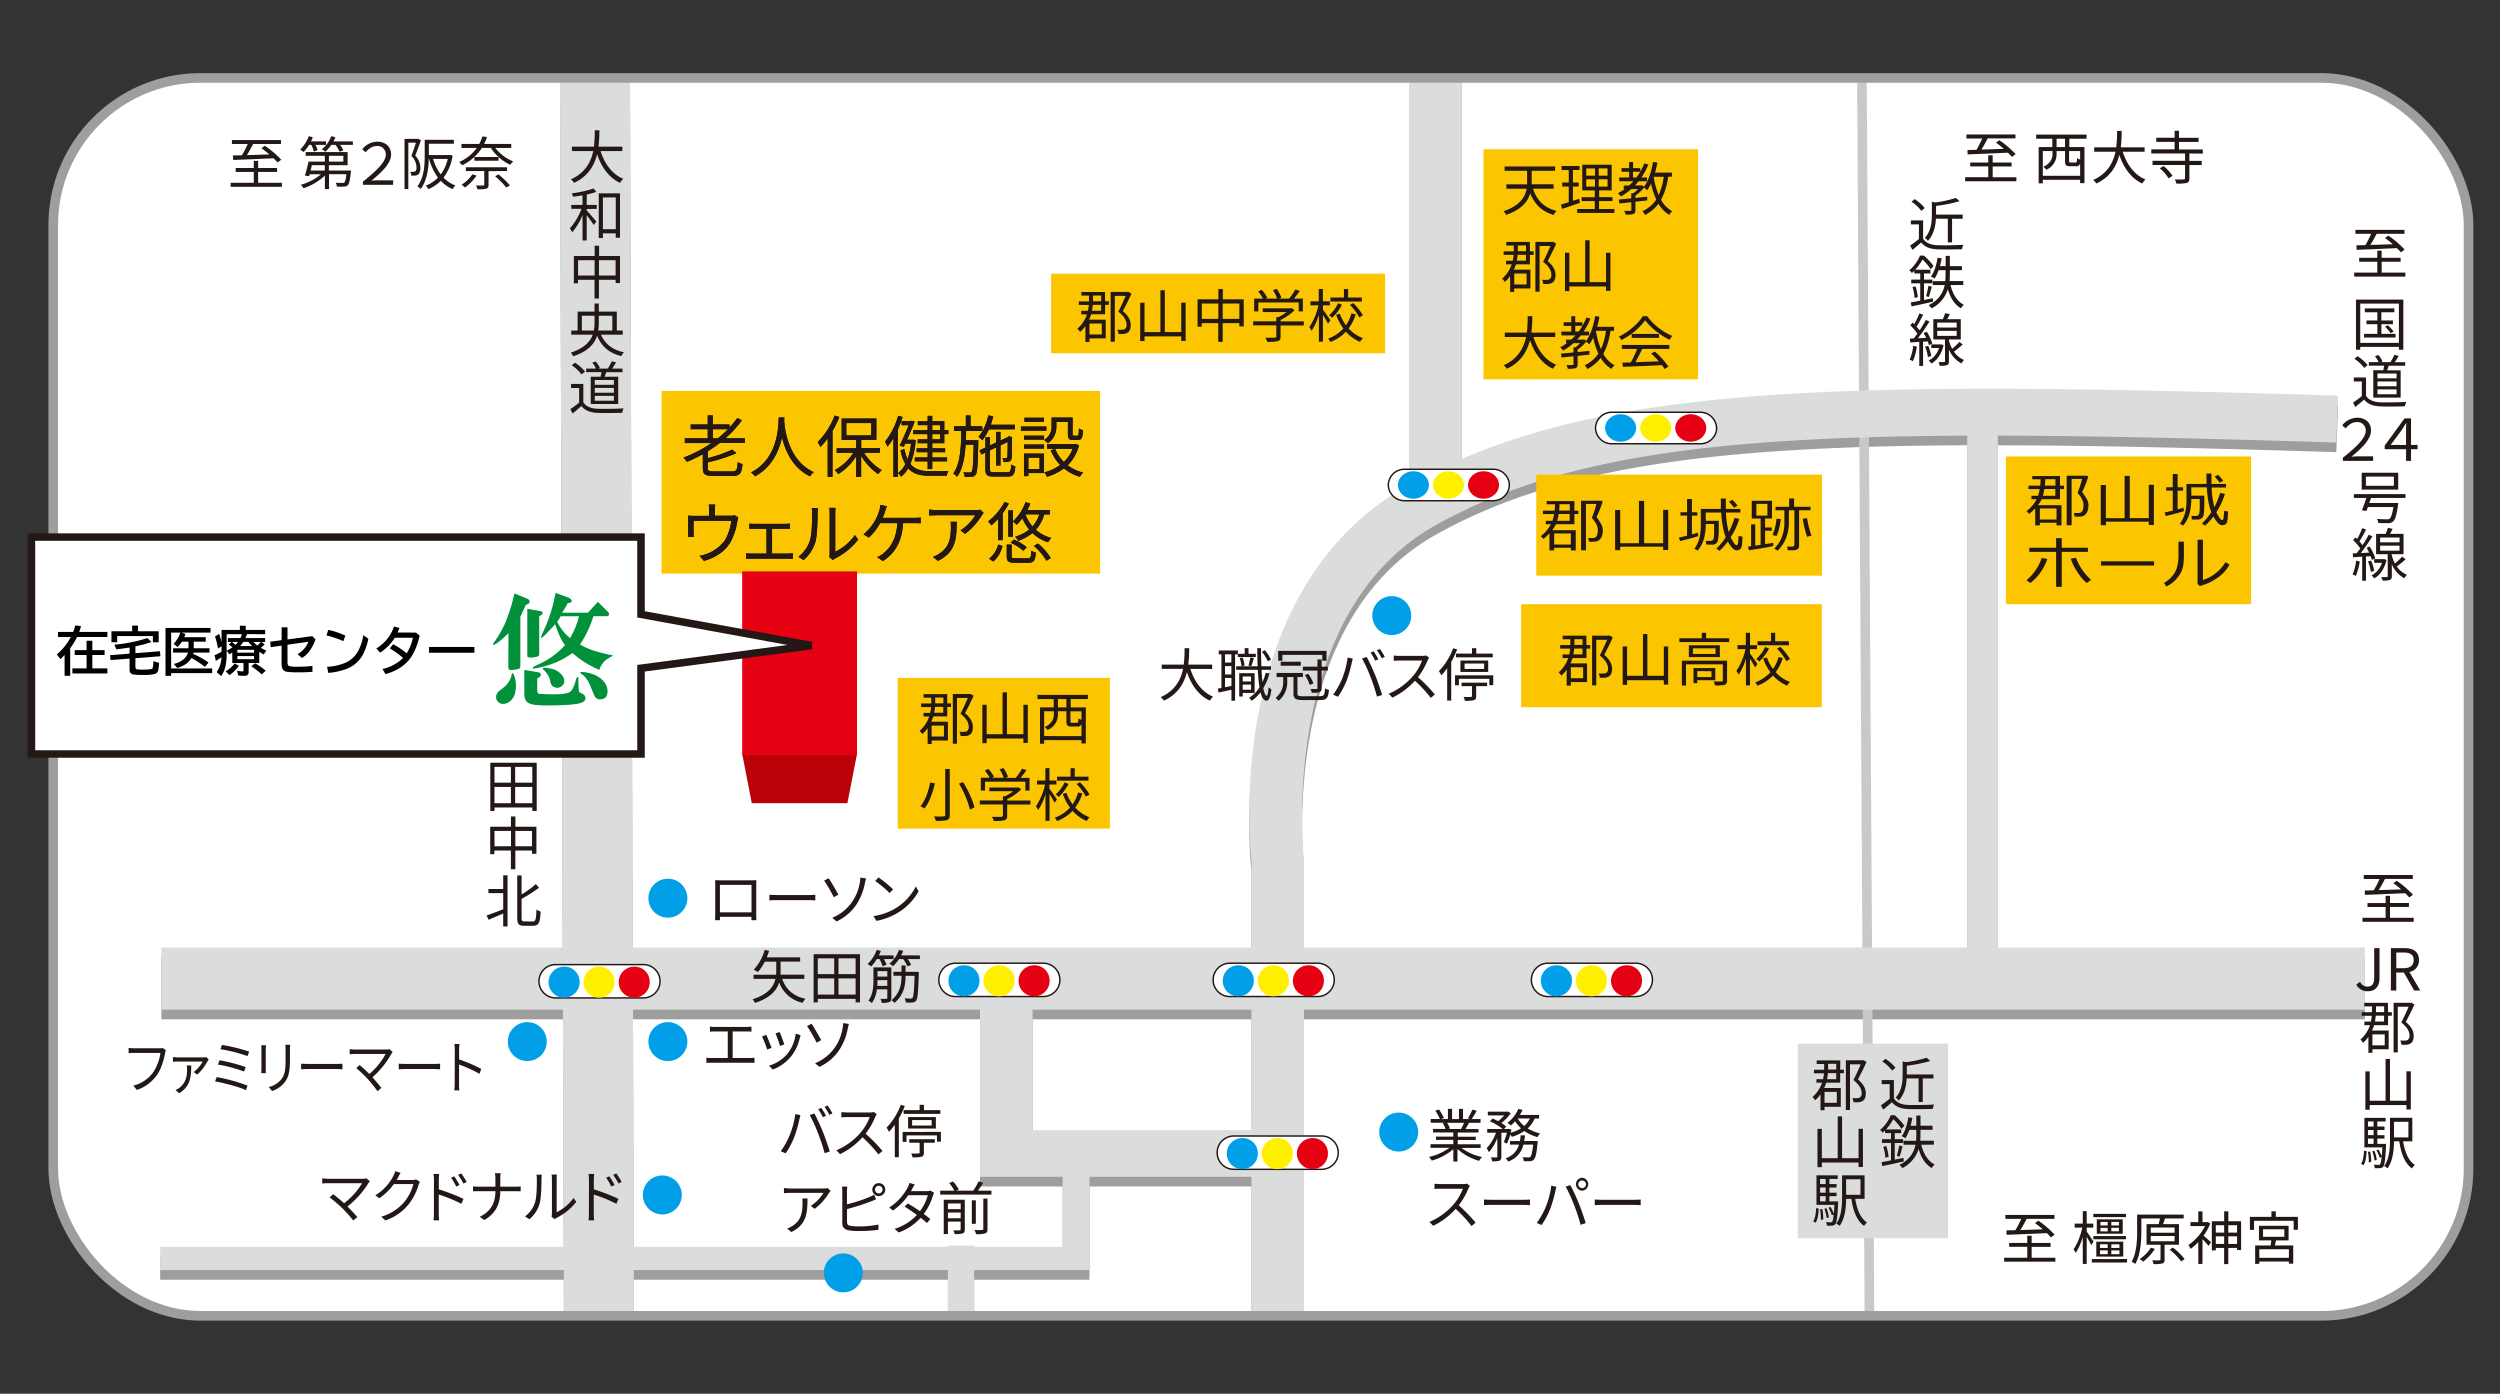 <svg id="レイヤー_1" data-name="レイヤー 1" xmlns="http://www.w3.org/2000/svg" xmlns:xlink="http://www.w3.org/1999/xlink" width="1200" height="669" viewBox="0 0 1200 669"><rect x="0" y="0" width="1200" height="669" fill="#333333" stroke="none"/><defs><style>.cls-1,.cls-14,.cls-15,.cls-7{fill:none;}.cls-2{clip-path:url(#clip-path);}.cls-3,.cls-9{fill:#fff;}.cls-4{fill:#9e9e9f;}.cls-5{fill:#fbc600;}.cls-6{fill:#dbdcdc;}.cls-7{stroke:#c8c9ca;}.cls-14,.cls-7{stroke-miterlimit:10;stroke-width:4.62px;}.cls-8{fill:#231815;}.cls-15,.cls-9{stroke:#231815;}.cls-9{stroke-width:0.71px;}.cls-10{fill:#009fe8;}.cls-11{fill:#fff000;}.cls-12{fill:#e50012;}.cls-13{fill:#bc0008;}.cls-14{stroke:#9e9e9f;}.cls-15{stroke-width:3.61px;}.cls-16{fill:#00913a;}</style><clipPath id="clip-path"><rect class="cls-1" x="25.55" y="37.4" width="1159.36" height="594.19" rx="70.66"/></clipPath></defs><g class="cls-2"><rect class="cls-3" x="25.55" y="37.4" width="1159.36" height="594.19" rx="70.66"/><path class="cls-4" d="M1135.12,459.42H959V213.74c46.74.08,100.28,1.38,162.42,3.29l.87-22.5c-220.32-6.78-336-5.95-420.71,30.4V14.33H676.34v223l-.37.2c-67.42,37.62-76.34,118.15-76.34,158.13a220.33,220.33,0,0,0,1.06,22.7v41.08h-297L302.32,14.07H268.7l1.42,445.35H77.45v29.85H270.21l.36,113.8H76.87v11.19H270.61l.17,54.12v51.29H77.45v13.06H270.78v51.18H304.4V668.34l-.17-54.08H455v169h12.6v-169h55.34V569.49h77.75V783.63h25.22V489.27h509.21Zm-625,143.65H304.19l-.36-113.8H470.41v80.22h39.67Zm90.61-56H495.63V489.27H600.69Zm25.15-130.5c-.14-1.17-12.8-117.43,63.49-160,57.81-32.26,131.6-42.34,254.94-42.85V459.42H625.91V417.2Z"/><rect class="cls-5" x="317.56" y="187.64" width="210.5" height="87.69"/><polygon class="cls-6" points="270.78 663.76 270.78 779.28 304.4 779.28 304.4 663.72 302.32 9.45 268.7 9.45 270.78 663.76"/><line class="cls-7" x1="893.57" y1="12.85" x2="898.19" y2="772.58"/><rect class="cls-6" x="455" y="597.91" width="12.61" height="171.46"/><rect class="cls-6" x="77.45" y="454.8" width="1057.66" height="29.85"/><path class="cls-6" d="M676,232.89C608.55,270.5,599.63,351,599.63,391a220.52,220.52,0,0,0,1.06,22.7V779h25.22V412.57l-.07-.59c-.14-1.17-12.8-117.43,63.49-160,81.3-45.37,194.09-46.9,432.07-39.57l.87-22.5C878.94,182.42,763.18,184.22,676,232.89Z"/><rect class="cls-6" x="676.34" y="9.71" width="25.22" height="230.54"/><path class="cls-6" d="M470.41,466v98.88h147.1V542.48H495.63V466Z"/><path class="cls-6" d="M510.08,553.67v44.78H76.87v11.19H522.94v-56Z"/><rect class="cls-6" x="944.27" y="195.48" width="14.71" height="281.71"/><rect class="cls-5" x="962.83" y="219.11" width="117.68" height="70.89"/><rect class="cls-5" x="730.15" y="290.03" width="144.32" height="49.41"/><rect class="cls-5" x="737.41" y="227.82" width="137.17" height="48.51"/><rect class="cls-5" x="504.54" y="131.37" width="160.32" height="38.21"/><rect class="cls-5" x="712.07" y="71.65" width="102.99" height="110.41"/><rect class="cls-5" x="430.91" y="325.39" width="101.83" height="72.33"/><rect class="cls-5" x="353.04" y="632.03" width="94.25" height="93.4"/><path class="cls-8" d="M987.13,250.91h-8v1.28H976.9V244a22.54,22.54,0,0,1-2.9,2.65l-1.28-1.31a16.81,16.81,0,0,0,4.88-5.74h-2.51V238h3.16a21.44,21.44,0,0,0,.81-3.25h-5.38v-1.63h5.62c.11-1,.17-2,.19-3.06h-4v-1.56h13.31v4.62h1.91v1.63h-1.91v4.85H980a16.88,16.88,0,0,1-1.8,2.91h11.31v9.67h-2.34Zm-8-1.54h8v-5.32h-8Zm2.17-14.65a20.9,20.9,0,0,1-.74,3.25h6v-3.25Zm.43-4.69c0,1.17-.12,2.19-.22,3.06h5.1V230Zm14.14,18-.41-1.78c.92,0,1.66,0,2.21,0a2.33,2.33,0,0,0,1.33-.4,2.23,2.23,0,0,0,.8-1.23,7.15,7.15,0,0,0,.29-2.2c0-1.75-.93-3.66-2.77-5.71a.61.61,0,0,1,0-.22.46.46,0,0,1,0-.2,41.08,41.08,0,0,0,2.06-6.4h-5v22.24H992V228.35h9.83l.53.44a35,35,0,0,1-1.34,3.75,28.64,28.64,0,0,1-1.62,3.61,26.64,26.64,0,0,1,2.34,3.57,6.12,6.12,0,0,1,.71,2.57v.28a7.45,7.45,0,0,1-.5,2.93,4.34,4.34,0,0,1-1.23,1.71,3.42,3.42,0,0,1-1.43.69A26.33,26.33,0,0,1,996,248Z"/><path class="cls-8" d="M1008.36,252.06V232.79h2.45v15.93h9V228.43h2.48v20.29h9.12v-16h2.45V252h-2.45v-1.6h-20.57v1.71Z"/><path class="cls-8" d="M1039.56,247.71,1039,246c1.41-.31,2.72-.61,3.92-.91V235.5h-3.17v-1.6h3.17v-6.37h2.33v6.37h2.6v1.6h-2.6v9c1.11-.31,2-.59,2.78-.83l.32,1.62C1047.22,245.73,1044.29,246.54,1039.56,247.71Zm12.55,1.66-.21-1.71h2a2,2,0,0,0,1.17-.3,1.72,1.72,0,0,0,.61-1.14,16.68,16.68,0,0,0,.19-2.78c0-1.3,0-2.6,0-3.91h-4.06a28.31,28.31,0,0,1-.75,6.66,15.63,15.63,0,0,1-3.11,6.09l-1.6-.88a15,15,0,0,0,1.68-2.92,17.84,17.84,0,0,0,1.08-3.45,26.16,26.16,0,0,0,.4-5.26V232.3h9.6v-5h2.39l0,4v1h7V234h-6.91a40.86,40.86,0,0,0,1.34,9.46,45.89,45.89,0,0,0,2.77-6.89l2.26.55a35.42,35.42,0,0,1-4.13,8.77A16.56,16.56,0,0,0,1065,248a7.67,7.67,0,0,0,1,1.34,1,1,0,0,0,.63.29c.34,0,.57-.31.66-.92s.2-1.78.3-3.5l1.87.28q-.08,4.83-.77,5.69a2.31,2.31,0,0,1-1.8.91h-.08a2.79,2.79,0,0,1-1.26-.31,5.44,5.44,0,0,1-1.56-1.52,18.73,18.73,0,0,1-1.57-2.38,28.88,28.88,0,0,1-4,4.44l-1.5-1.06a27.8,27.8,0,0,0,4.51-5.44q-1.67-4-2.19-11.89h-7.41v4h6.24v4.57c0,1-.06,2-.14,3a14.79,14.79,0,0,1-.29,2,2.38,2.38,0,0,1-.56,1,2.65,2.65,0,0,1-.93.65,2.77,2.77,0,0,1-1.16.24Zm13.37-17.67a33.64,33.64,0,0,0-2.44-2.91l1.6-.89a23.39,23.39,0,0,1,2.5,2.83Z"/><path class="cls-8" d="M982.71,268.26a23.75,23.75,0,0,1-8.14,11.56l-1.86-1.31a22.78,22.78,0,0,0,4.85-5.53,20.36,20.36,0,0,0,2.43-5.15Zm6.93,13.43h-2.71V264.9H974.06v-2h12.87v-4.59h2.71v4.59h12.57v2H989.64Zm14.1-3.32-2.1,1.47a23.15,23.15,0,0,1-4.65-5.5,29.71,29.71,0,0,1-3.06-6.17l2.51-.47A27.7,27.7,0,0,0,1003.74,278.37Z"/><path class="cls-8" d="M1033.94,271.44h-25.46v-2h25.46Z"/><path class="cls-8" d="M1048.27,266.17a34,34,0,0,1-.32,5.25,11.15,11.15,0,0,1-1.47,4,15.86,15.86,0,0,1-2.88,3.56,14.53,14.53,0,0,1-3.75,2.54l-1.13-1.74a14.23,14.23,0,0,0,3.55-2.77,11.86,11.86,0,0,0,2.51-4.07,21.85,21.85,0,0,0,.88-7.2V260h2.61Zm21.91,4.86a18.19,18.19,0,0,1-6.09,6.5,25.88,25.88,0,0,1-8.13,3.75l-1.13-.93V259.07h2.59v19.3a17.49,17.49,0,0,0,5.51-2.78,20.21,20.21,0,0,0,5.32-5.76Z"/><path class="cls-8" d="M754,262.91h-8v1.29h-2.26V256a21.84,21.84,0,0,1-2.9,2.65l-1.28-1.31a16.72,16.72,0,0,0,4.88-5.74H742V250h3.15a21.15,21.15,0,0,0,.81-3.25h-5.38v-1.63h5.62c.11-1,.18-2,.2-3.06h-4v-1.55h13.31v4.61h1.91v1.63h-1.91v4.85h-8.86a15.1,15.1,0,0,1-1.8,2.91h11.31v9.68H754Zm-8-1.54h8v-5.32h-8Zm2.17-14.65a20.64,20.64,0,0,1-.74,3.25h6v-3.25Zm.43-4.69q-.07,1.75-.21,3.06h5.09V242Zm14.15,18-.42-1.78c.92,0,1.66,0,2.21,0a2.39,2.39,0,0,0,1.34-.39,2.41,2.41,0,0,0,.8-1.24,7.15,7.15,0,0,0,.28-2.19q0-2.64-2.77-5.71a.69.69,0,0,1,0-.22.51.51,0,0,1,0-.21,39.91,39.91,0,0,0,2.06-6.39h-5v22.23H758.9V240.35h9.83l.53.44a32.75,32.75,0,0,1-1.34,3.75,29,29,0,0,1-1.62,3.62,25.42,25.42,0,0,1,2.34,3.57,5.94,5.94,0,0,1,.71,2.56v.29a7.4,7.4,0,0,1-.5,2.92,4.19,4.19,0,0,1-1.22,1.71,3.4,3.4,0,0,1-1.44.69,24.34,24.34,0,0,1-3.32.13Z"/><path class="cls-8" d="M775.25,264.06V244.79h2.45v15.94h9v-20.3h2.48v20.3h9.13v-16h2.44V264h-2.44v-1.6H777.7v1.71Z"/><path class="cls-8" d="M806.46,259.72l-.59-1.68c1.42-.31,2.72-.62,3.92-.92V247.5h-3.16v-1.6h3.16v-6.37h2.33v6.37h2.6v1.6h-2.6v9c1.12-.31,2-.58,2.78-.83l.33,1.63C814.11,257.73,811.18,258.54,806.46,259.72ZM819,261.37l-.2-1.71h2a2.11,2.11,0,0,0,1.17-.29,1.77,1.77,0,0,0,.61-1.14,16.92,16.92,0,0,0,.19-2.79c0-1.29,0-2.6,0-3.91h-4a28.83,28.83,0,0,1-.76,6.66,15.63,15.63,0,0,1-3.11,6.09l-1.6-.88a14.7,14.7,0,0,0,1.68-2.92A18.47,18.47,0,0,0,816,257a27.21,27.21,0,0,0,.39-5.26V244.3H826v-5h2.39l0,4v1h7V246h-6.91a40.67,40.67,0,0,0,1.34,9.45,45.46,45.46,0,0,0,2.77-6.89l2.26.55a35.7,35.7,0,0,1-4.12,8.77,15.89,15.89,0,0,0,1.2,2.18,7.28,7.28,0,0,0,1,1.34,1,1,0,0,0,.63.3c.35,0,.57-.31.67-.93s.19-1.78.3-3.5l1.86.29q-.08,4.82-.77,5.69a2.31,2.31,0,0,1-1.8.91h-.08a2.8,2.8,0,0,1-1.26-.32,5.18,5.18,0,0,1-1.55-1.52,19.51,19.51,0,0,1-1.58-2.37,28.88,28.88,0,0,1-4,4.44l-1.5-1.07a27.16,27.16,0,0,0,4.51-5.44c-1.11-2.68-1.84-6.65-2.19-11.88h-7.4v4H825v4.56c0,1-.06,2-.14,3a13.27,13.27,0,0,1-.29,2,2.32,2.32,0,0,1-.55,1,3,3,0,0,1-.94.66,2.93,2.93,0,0,1-1.16.23Zm13.37-17.67a37,37,0,0,0-2.44-2.91l1.6-.89a24.27,24.27,0,0,1,2.51,2.83Z"/><path class="cls-8" d="M839.49,264.12l-.48-1.71,1.51-.22v-10.5h2v10.2l2.57-.38v-12.6h-4.26v-8.52h9.74v8.52h-3.33v4.27h3.25v1.58h-3.25v6.42q2.91-.45,3.9-.66l0,1.57Q846.77,263.08,839.49,264.12Zm8.87-22.26h-5.3v5.64h5.3Zm4.38,15.44-1.94-.5a19.78,19.78,0,0,0,1.23-3.67,20.58,20.58,0,0,0,.66-4.14l2.1.14a31.21,31.21,0,0,1-.84,4.6A17.15,17.15,0,0,1,852.74,257.3Zm.48,7-1.59-1a15,15,0,0,0,3.77-5.86,18.55,18.55,0,0,0,1.1-5.86v-6.66h-4.25v-1.65h6.56v-4h2.35v4h7.91v1.65h-5.51V262.2a1.6,1.6,0,0,1-.76,1.39,2.88,2.88,0,0,1-1.67.53h-3l-.28-1.74h2.31a1.24,1.24,0,0,0,.81-.27.79.79,0,0,0,.34-.62V244.93h-2.63v5.63Q858.65,259.11,853.22,264.32Zm14.14-6.65A62.07,62.07,0,0,1,865.3,249l2.09-.29a42.11,42.11,0,0,0,2.13,8.36Z"/><path class="cls-9" d="M316.82,471a8,8,0,0,1-7.92,8H266.64a8,8,0,0,1-7.93-8h0a8,8,0,0,1,7.93-8H308.9a8,8,0,0,1,7.92,8Z"/><path class="cls-10" d="M278.2,471a7.45,7.45,0,1,1-7.44-7A7.24,7.24,0,0,1,278.2,471Z"/><path class="cls-11" d="M295,471a7.45,7.45,0,1,1-7.44-7A7.24,7.24,0,0,1,295,471Z"/><path class="cls-12" d="M311.86,471a7.45,7.45,0,1,1-7.44-7A7.24,7.24,0,0,1,311.86,471Z"/><path class="cls-9" d="M640.44,470.34a8,8,0,0,1-7.93,8H590.25a8,8,0,0,1-7.93-8h0a8,8,0,0,1,7.93-8h42.26a8,8,0,0,1,7.93,8Z"/><path class="cls-10" d="M601.81,470.34a7.45,7.45,0,1,1-7.44-7A7.24,7.24,0,0,1,601.81,470.34Z"/><path class="cls-11" d="M618.64,470.34a7.45,7.45,0,1,1-7.43-7A7.23,7.23,0,0,1,618.64,470.34Z"/><path class="cls-12" d="M635.47,470.34a7.45,7.45,0,1,1-7.44-7A7.24,7.24,0,0,1,635.47,470.34Z"/><path class="cls-9" d="M642.36,553.28a8,8,0,0,1-7.92,8H592.17a8,8,0,0,1-7.92-8h0a8,8,0,0,1,7.92-8h42.27a8,8,0,0,1,7.92,8Z"/><path class="cls-10" d="M603.73,553.28a7.45,7.45,0,1,1-7.44-7A7.24,7.24,0,0,1,603.73,553.28Z"/><path class="cls-11" d="M620.56,553.28a7.45,7.45,0,1,1-7.43-7A7.23,7.23,0,0,1,620.56,553.28Z"/><path class="cls-12" d="M637.4,553.28a7.45,7.45,0,1,1-7.45-7A7.24,7.24,0,0,1,637.4,553.28Z"/><path class="cls-9" d="M793.14,470.34a8,8,0,0,1-7.93,8H743a8,8,0,0,1-7.93-8h0a8,8,0,0,1,7.93-8h42.26a8,8,0,0,1,7.93,8Z"/><path class="cls-10" d="M754.51,470.34a7.45,7.45,0,1,1-7.44-7A7.24,7.24,0,0,1,754.51,470.34Z"/><path class="cls-11" d="M771.34,470.34a7.45,7.45,0,1,1-7.44-7A7.24,7.24,0,0,1,771.34,470.34Z"/><path class="cls-12" d="M788.17,470.34a7.45,7.45,0,1,1-7.44-7A7.24,7.24,0,0,1,788.17,470.34Z"/><path class="cls-9" d="M724.49,232.79a7.74,7.74,0,0,1-7.92,7.55H674.3a7.75,7.75,0,0,1-7.92-7.55h0a7.74,7.74,0,0,1,7.92-7.55h42.27a7.74,7.74,0,0,1,7.92,7.55Z"/><path class="cls-10" d="M685.87,232.79c0,3.65-3.33,6.61-7.45,6.61s-7.43-3-7.43-6.61,3.33-6.61,7.43-6.61S685.87,229.14,685.87,232.79Z"/><path class="cls-11" d="M702.7,232.79c0,3.65-3.33,6.61-7.44,6.61s-7.45-3-7.45-6.61,3.34-6.61,7.45-6.61S702.7,229.14,702.7,232.79Z"/><path class="cls-12" d="M719.53,232.79c0,3.65-3.33,6.61-7.44,6.61s-7.44-3-7.44-6.61,3.33-6.61,7.44-6.61S719.53,229.14,719.53,232.79Z"/><path class="cls-9" d="M824,205.43A7.75,7.75,0,0,1,816,213H773.77a7.74,7.74,0,0,1-7.92-7.55h0a7.74,7.74,0,0,1,7.92-7.55H816a7.74,7.74,0,0,1,7.93,7.55Z"/><path class="cls-10" d="M785.33,205.43c0,3.65-3.33,6.6-7.44,6.6s-7.44-2.95-7.44-6.6,3.33-6.61,7.44-6.61S785.33,201.78,785.33,205.43Z"/><path class="cls-11" d="M802.16,205.43c0,3.65-3.33,6.6-7.43,6.6s-7.45-2.95-7.45-6.6,3.33-6.61,7.45-6.61S802.16,201.78,802.16,205.43Z"/><path class="cls-12" d="M819,205.43c0,3.65-3.33,6.6-7.44,6.6s-7.44-2.95-7.44-6.6,3.34-6.61,7.44-6.61S819,201.78,819,205.43Z"/><rect class="cls-6" x="862.95" y="500.96" width="72.1" height="93.41"/><path class="cls-8" d="M176.88,567.86a43.4,43.4,0,0,1-10.09,11.26c1.66,1.66,3.63,3.74,4.74,5.1l-2,1.61a65.18,65.18,0,0,0-5-5.66,66,66,0,0,0-6.35-5.46l1.81-1.47c1,.75,3.3,2.61,5.18,4.3a33.91,33.91,0,0,0,8.65-9.62H157.5c-1.08,0-2.27.11-2.83.16v-2.49a21.56,21.56,0,0,0,2.83.22H174a5.86,5.86,0,0,0,1.81-.22l1.74,1.41A10,10,0,0,0,176.88,567.86Z"/><path class="cls-8" d="M191.05,565.23a11.39,11.39,0,0,1-.66,1.16h7.51a4.7,4.7,0,0,0,1.8-.27l1.86,1.13a9.2,9.2,0,0,0-.64,1.47,27,27,0,0,1-4.93,9.54,24.34,24.34,0,0,1-11,7.54l-2-1.8A22.44,22.44,0,0,0,194,577a22.79,22.79,0,0,0,4.43-8.65h-9.37a28,28,0,0,1-7,6.82l-1.91-1.44a22.86,22.86,0,0,0,8.7-9.37,9.09,9.09,0,0,0,.86-2.19l2.58.83A20.88,20.88,0,0,0,191.05,565.23Z"/><path class="cls-8" d="M208.3,566.37a17.15,17.15,0,0,0-.22-2.89h2.74a25.8,25.8,0,0,0-.19,2.89v4.51a94.66,94.66,0,0,1,11.84,4.58l-1,2.36a70.76,70.76,0,0,0-10.87-4.44v9.12c0,.89.08,2.39.17,3.27h-2.66a30.47,30.47,0,0,0,.16-3.27Zm12.26,2.44-1.58.72a28.28,28.28,0,0,0-2.47-4.22l1.52-.69A39.67,39.67,0,0,1,220.56,568.81Zm3.43-1.47-1.55.77a26.52,26.52,0,0,0-2.58-4.16l1.53-.72A36.42,36.42,0,0,1,224,567.34Z"/><path class="cls-8" d="M237.56,563.12h2.74a26.52,26.52,0,0,0-.17,2.77v3.72h7.38c.91,0,2-.06,2.41-.11v2.36c-.44-.06-1.58-.09-2.44-.09h-7.35c0,6.1-2.08,10.59-7.68,13.86l-2.16-1.6c5.24-2.47,7.51-6.57,7.51-12.26h-8.12c-1,0-2.05,0-2.63.09v-2.39c.58.06,1.61.14,2.58.14h8.17v-3.74A16.55,16.55,0,0,0,237.56,563.12Z"/><path class="cls-8" d="M256.86,577c.8-2.52.83-8.07.83-11.15a9.49,9.49,0,0,0-.2-2h2.56a20,20,0,0,0-.14,2c0,3.07-.11,9-.86,11.78a15.45,15.45,0,0,1-4.94,7.62L252,583.86A13.19,13.19,0,0,0,256.86,577Zm8.06,5.41V565.84a13.16,13.16,0,0,0-.16-2.05h2.55a16.68,16.68,0,0,0-.11,2.05v16a21.33,21.33,0,0,0,8.09-6.82l1.31,1.88a27.52,27.52,0,0,1-9.46,7.68,5.64,5.64,0,0,0-.94.64L264.73,584A6.64,6.64,0,0,0,264.92,582.45Z"/><path class="cls-8" d="M282.7,566.37a17.15,17.15,0,0,0-.22-2.89h2.74a25.8,25.8,0,0,0-.19,2.89v4.51a94.66,94.66,0,0,1,11.84,4.58l-1,2.36A70.76,70.76,0,0,0,285,573.38v9.12c0,.89.08,2.39.17,3.27h-2.67a28,28,0,0,0,.17-3.27ZM295,568.81l-1.58.72a28.28,28.28,0,0,0-2.47-4.22l1.52-.69A39.67,39.67,0,0,1,295,568.81Zm3.43-1.47-1.55.77a27.29,27.29,0,0,0-2.58-4.16l1.53-.72A36.42,36.42,0,0,1,298.39,567.34Z"/><path class="cls-8" d="M345.47,212.64a59.73,59.73,0,0,1-5.66,3.91v3.33a63.92,63.92,0,0,0,11.65-4.07l2,1.71a79.27,79.27,0,0,1-13.69,4.4v2.88c0,1.2.49,1.46,2.95,1.46h8.67c2.13,0,2.49-.68,2.71-4.44a7.47,7.47,0,0,0,2.3.91c-.42,4.59-1.23,5.73-4.92,5.73h-8.83c-4.14,0-5.3-.75-5.3-3.66V218a65.1,65.1,0,0,1-7.57,3.66,20,20,0,0,0-1.72-2,61.26,61.26,0,0,0,13.43-7H328.72v-2.27h11V206h-8.18v-2.27h8.18v-4.37h2.43v4.37h8v1.52a53.42,53.42,0,0,0,3.79-4.62l2.17,1.1a52.84,52.84,0,0,1-7.9,8.63h9.32v2.27Zm-.87-2.27a49.22,49.22,0,0,0,4.85-4.36h-7.31v4.36Z"/><path class="cls-8" d="M376.47,200.38c0,.42,0,.93-.07,1.48.29,4.27,2,19.22,14.2,24.78a7.33,7.33,0,0,0-1.78,2c-8.34-4-11.9-12.23-13.45-18.7-1.43,6.47-4.76,14.27-12.94,18.7a8.21,8.21,0,0,0-1.94-1.85c13.1-6.69,13.1-22.12,13.32-26.39Z"/><path class="cls-8" d="M402.9,200.15a48.27,48.27,0,0,1-3.3,6.73v22h-2.3V210.4a35.19,35.19,0,0,1-3.46,4.15,19.72,19.72,0,0,0-1.36-2.33,36.33,36.33,0,0,0,8.15-12.75Zm11.84,17.18a25.21,25.21,0,0,0,8.5,8.34,11.33,11.33,0,0,0-1.71,1.91,29.74,29.74,0,0,1-8.18-8.76v10.12H411v-10a27,27,0,0,1-8.64,8.61,11.33,11.33,0,0,0-1.68-1.91,23.91,23.91,0,0,0,8.93-8.28h-8v-2.2H411v-4h-7V200.89h16.65v10.23h-7.27v4h9v2.2ZM406.23,209h12v-5.92h-12Z"/><path class="cls-8" d="M433.24,200.15a49,49,0,0,1-2.26,6v22.71h-2.14V210.31a28.52,28.52,0,0,1-2.84,4.07c-.23-.51-.84-1.81-1.2-2.39a34.35,34.35,0,0,0,6.31-12.42Zm6.28,11.1A37,37,0,0,1,437,222.67c2.13,2.71,5.24,3.49,9.35,3.49,1,0,7.53,0,8.89,0a7.65,7.65,0,0,0-.81,2.2h-8.18c-4.56,0-7.89-.81-10.32-3.56a13.51,13.51,0,0,1-3.43,4,11.35,11.35,0,0,0-1.42-1.75,11.81,11.81,0,0,0,3.49-4.24,22.81,22.81,0,0,1-2.33-6.69l1.88-.58a21.75,21.75,0,0,0,1.49,4.88,31.11,31.11,0,0,0,1.68-7.5h-2.75l-.71,1.52-2-.49c1.46-3,3.21-7.05,4.34-9.87h-3.4v-2h4.4l.39-.13,1.52.45c-1,2.4-2.33,5.63-3.69,8.67h2.46l.36-.06Zm5.76-7.19h-4.73v-1.87h4.73v-2.56h2.2v2.56h5.79v4.3h1.94v1.88h-1.94v4.36h-5.79v2.46h6.18v1.88h-6.18v2.52h7.11v1.85h-7.11v3.72h-2.2v-3.72H439.1v-1.85h6.18v-2.52H440v-1.88h5.24v-2.46h-4.73v-1.84h4.73v-2.52h-6.89v-1.88h6.89Zm2.2,0v2.43h3.72v-2.43Zm3.72,4.31h-3.72v2.52h3.72Z"/><path class="cls-8" d="M469.57,211.31s0,.78,0,1.1c-.23,10.71-.42,14.33-1.23,15.4a2.31,2.31,0,0,1-1.87,1,22.78,22.78,0,0,1-3.43,0,5.77,5.77,0,0,0-.62-2.13c1.33.13,2.53.13,3,.13a1,1,0,0,0,1-.45c.55-.75.75-3.89.94-12.88h-3.88c-.39,6.15-1.39,11.74-4.11,15.4a6.83,6.83,0,0,0-1.81-1.59c3.36-4.46,3.75-12.48,3.88-20.44h-3.53v-2.23h5.7v-5.21h2.26v5.21h5.63v2.23h-7.76c0,1.49-.07,3-.13,4.43Zm5.08-5.21a22.35,22.35,0,0,1-3.13,5.21,19,19,0,0,0-1.85-1.68c2.2-2.43,3.85-6.28,4.76-10.26l2.33.49a41.28,41.28,0,0,1-1.2,4h11.55v2.2Zm8.9,20.61c1.42,0,1.68-.62,1.81-3.72a6.83,6.83,0,0,0,2,.87c-.29,3.82-1,4.89-3.72,4.89h-6.57c-3.2,0-4.08-.72-4.08-3.56v-7.93l-1.94.91-.9-2,2.84-1.33v-5.05h2.17v4l3-1.42V207.3h2.07v4.14l3.56-1.65.16-.16.39-.29,1.52.55-.09.39c0,4.59-.07,8.66-.2,9.57a1.76,1.76,0,0,1-1.45,1.75,9,9,0,0,1-2.43.19,6.26,6.26,0,0,0-.52-1.87c.62.06,1.43,0,1.68,0s.59-.07.68-.62.16-3.33.16-7.18l-3.46,1.65v9.67h-2.07v-8.7l-3,1.46v9c0,1.23.29,1.49,2.07,1.49Z"/><path class="cls-8" d="M502.25,206.72h-12.2v-2h12.2Zm-1.13,20.34h-7.51v1.49h-2.1V217.72h9.61Zm-9.55-17.95h9.58V211h-9.58Zm0,4.27h9.58v1.94h-9.58Zm9.48-10.93h-9.31v-1.94h9.31Zm-7.44,17.24v5.43H499v-5.43Zm13.46-15.37c0,2.78-.71,6.18-4.14,8.45a11.57,11.57,0,0,0-1.75-1.59,7.45,7.45,0,0,0,3.59-6.89v-3.88h10.09v7.89c0,.71.1.84.62.84h1.62c.58,0,.71-.42.77-3.52a5.35,5.35,0,0,0,2,.87c-.19,3.79-.78,4.72-2.49,4.72h-2.23c-2,0-2.56-.61-2.56-2.91v-5.76h-5.53Zm10.87,9.48a20.94,20.94,0,0,1-5.47,9.54,20.39,20.39,0,0,0,7.44,3.5,9.73,9.73,0,0,0-1.55,2,22.1,22.1,0,0,1-7.7-4,25,25,0,0,1-8.12,4,8.49,8.49,0,0,0-1.29-2.1,22.14,22.14,0,0,0,7.63-3.56,22,22,0,0,1-4.53-7.05l2.14-.65a18,18,0,0,0,4.17,6.24,17.22,17.22,0,0,0,4.24-6.31H502.67v-2.2H516l.43-.09Z"/><path class="cls-8" d="M343.14,244.56v3h7.25a6.36,6.36,0,0,0,2.23-.26l1.75,1.1c-.16.48-.36,1.32-.49,1.94a30.21,30.21,0,0,1-3.17,9.74c-2.42,4.23-6.89,7.53-12.81,9.15l-2.1-2.43a19.28,19.28,0,0,0,12.13-7.4A23.78,23.78,0,0,0,351,250H332.92v5.79a12.08,12.08,0,0,0,.13,1.94h-2.81c.06-.58.09-1.45.09-2.07v-5.69a23.3,23.3,0,0,0-.09-2.49,27.83,27.83,0,0,0,3,.13h7.14v-3a18.12,18.12,0,0,0-.16-2.43h3.11A14.83,14.83,0,0,0,343.14,244.56Z"/><path class="cls-8" d="M362,251.45h14.88c.81,0,1.62-.07,2.3-.13v2.59c-.71-.07-1.55-.1-2.3-.1h-6.3v11.91h7.82a14.37,14.37,0,0,0,2.17-.17v2.72c-.65-.06-1.65-.1-2.17-.1H360.48c-.71,0-1.55,0-2.32.1v-2.72a18.1,18.1,0,0,0,2.32.17h7.45V253.81h-6c-.51,0-1.55,0-2.23.1v-2.59A18.45,18.45,0,0,0,362,251.45Z"/><path class="cls-8" d="M388.83,259.25c.93-2.95,1-9.42,1-13a11.84,11.84,0,0,0-.23-2.36h3a21.42,21.42,0,0,0-.17,2.33c0,3.59-.13,10.51-1,13.75a18,18,0,0,1-5.76,8.89l-2.42-1.65A15.4,15.4,0,0,0,388.83,259.25Zm9.41,6.3V246.18a16.07,16.07,0,0,0-.19-2.4h3a20.71,20.71,0,0,0-.13,2.4v18.66a24.81,24.81,0,0,0,9.45-8l1.52,2.2a32.05,32.05,0,0,1-11,9,6.66,6.66,0,0,0-1.1.75L398,267.37A7.73,7.73,0,0,0,398.24,265.55Z"/><path class="cls-8" d="M424.9,245.3c-.33.94-.71,2.11-1.23,3.27h15.27a25.11,25.11,0,0,0,3-.16v2.78c-1-.06-2.3-.1-3-.1h-5.47c-.52,9.26-4.14,14.66-9.7,18.22L421,267.43a10.86,10.86,0,0,0,2.62-1.49c3.17-2.39,6.66-6.63,7.11-14.85h-8.28a25.89,25.89,0,0,1-5.4,6.93l-2.56-1.52a24.32,24.32,0,0,0,5.76-7,22,22,0,0,0,1.85-4.53,12.3,12.3,0,0,0,.48-2.59l3.11.62C425.45,243.78,425.12,244.62,424.9,245.3Z"/><path class="cls-8" d="M471.26,247.34a31.33,31.33,0,0,1-8.06,8.93l-2.13-1.71a22.16,22.16,0,0,0,7.08-7.25H449.71a35.92,35.92,0,0,0-3.69.19v-2.94a27.84,27.84,0,0,0,3.69.29h18.57a17,17,0,0,0,2.26-.19l1.59,1.52C471.9,246.5,471.48,247,471.26,247.34Zm-21.06,21.9-2.4-1.94a10.88,10.88,0,0,0,2.91-1.46c5-3.07,5.73-7.66,5.73-13.06a18.82,18.82,0,0,0-.13-2.33h2.91C459.22,259.21,458.44,265.13,450.2,269.24Z"/><path class="cls-8" d="M484.26,241.68a39.71,39.71,0,0,1-2.94,4.69v12.91h-2.23V249.06a29.12,29.12,0,0,1-3.24,3.1,16,16,0,0,0-1.55-1.87,28.65,28.65,0,0,0,7.86-9.32Zm-9.51,26.49a12.46,12.46,0,0,0,4.4-6.79l2.07.74c-.84,2.75-2.1,5.6-4.53,7.38Zm18.57-.19c1.36,0,1.62-.42,1.71-3.62a7.43,7.43,0,0,0,2.17.9c-.29,3.92-1,4.89-3.75,4.89h-6.08c-3.33,0-4.14-.68-4.14-3.14v-5.6h2.36V267c0,.84.29,1,2,1Zm7.89-21.09a17.88,17.88,0,0,1-4,7.41,17.82,17.82,0,0,0,7.41,3.91,8.08,8.08,0,0,0-1.52,2.07,19.45,19.45,0,0,1-7.54-4.4,24.25,24.25,0,0,1-6.79,3.75,9.64,9.64,0,0,0-1.49-2,19.78,19.78,0,0,0,6.73-3.43,20.74,20.74,0,0,1-3.27-5.47A21.41,21.41,0,0,1,488,251.9a17.77,17.77,0,0,0-1.78-1.58v7.31H484V245h2.23v5.27a22.89,22.89,0,0,0,6-9.22l2.33.62a31.74,31.74,0,0,1-1.42,3.17H503.9v2.1Zm-10,17.53a21.44,21.44,0,0,0-6.09-3.88l1.49-1.55a22.18,22.18,0,0,1,6.18,3.68Zm1-17.53a18.86,18.86,0,0,0,3.39,5.82,15.17,15.17,0,0,0,3.24-5.82Zm6,14a26.22,26.22,0,0,1,6.15,7l-2.1,1.26a26.19,26.19,0,0,0-6-7.09Z"/><path class="cls-8" d="M345.47,212.64a59.73,59.73,0,0,1-5.66,3.91v3.33a63.92,63.92,0,0,0,11.65-4.07l2,1.71a79.27,79.27,0,0,1-13.69,4.4v2.88c0,1.2.49,1.46,2.95,1.46h8.67c2.13,0,2.49-.68,2.71-4.44a7.47,7.47,0,0,0,2.3.91c-.42,4.59-1.23,5.73-4.92,5.73h-8.83c-4.14,0-5.3-.75-5.3-3.66V218a65.1,65.1,0,0,1-7.57,3.66,20,20,0,0,0-1.72-2,61.26,61.26,0,0,0,13.43-7H328.72v-2.27h11V206h-8.18v-2.27h8.18v-4.37h2.43v4.37h8v1.52a53.42,53.42,0,0,0,3.79-4.62l2.17,1.1a52.84,52.84,0,0,1-7.9,8.63h9.32v2.27Zm-.87-2.27a49.22,49.22,0,0,0,4.85-4.36h-7.31v4.36Z"/><path class="cls-8" d="M376.47,200.38c0,.42,0,.93-.07,1.48.29,4.27,2,19.22,14.2,24.78a7.33,7.33,0,0,0-1.78,2c-8.34-4-11.9-12.23-13.45-18.7-1.43,6.47-4.76,14.27-12.94,18.7a8.21,8.21,0,0,0-1.94-1.85c13.1-6.69,13.1-22.12,13.32-26.39Z"/><path class="cls-8" d="M402.9,200.15a48.27,48.27,0,0,1-3.3,6.73v22h-2.3V210.4a35.19,35.19,0,0,1-3.46,4.15,19.72,19.72,0,0,0-1.36-2.33,36.33,36.33,0,0,0,8.15-12.75Zm11.84,17.18a25.21,25.21,0,0,0,8.5,8.34,11.33,11.33,0,0,0-1.71,1.91,29.74,29.74,0,0,1-8.18-8.76v10.12H411v-10a27,27,0,0,1-8.64,8.61,11.33,11.33,0,0,0-1.68-1.91,23.91,23.91,0,0,0,8.93-8.28h-8v-2.2H411v-4h-7V200.89h16.65v10.23h-7.27v4h9v2.2ZM406.23,209h12v-5.92h-12Z"/><path class="cls-8" d="M433.24,200.15a49,49,0,0,1-2.26,6v22.71h-2.14V210.31a28.52,28.52,0,0,1-2.84,4.07c-.23-.51-.84-1.81-1.2-2.39a34.35,34.35,0,0,0,6.31-12.42Zm6.28,11.1A37,37,0,0,1,437,222.67c2.13,2.71,5.24,3.49,9.35,3.49,1,0,7.53,0,8.89,0a7.65,7.65,0,0,0-.81,2.2h-8.18c-4.56,0-7.89-.81-10.32-3.56a13.51,13.51,0,0,1-3.43,4,11.35,11.35,0,0,0-1.42-1.75,11.81,11.81,0,0,0,3.49-4.24,22.81,22.81,0,0,1-2.33-6.69l1.88-.58a21.75,21.75,0,0,0,1.49,4.88,31.11,31.11,0,0,0,1.68-7.5h-2.75l-.71,1.52-2-.49c1.46-3,3.21-7.05,4.34-9.87h-3.4v-2h4.4l.39-.13,1.52.45c-1,2.4-2.33,5.63-3.69,8.67h2.46l.36-.06Zm5.76-7.19h-4.73v-1.87h4.73v-2.56h2.2v2.56h5.79v4.3h1.94v1.88h-1.94v4.36h-5.79v2.46h6.18v1.88h-6.18v2.52h7.11v1.85h-7.11v3.72h-2.2v-3.72H439.1v-1.85h6.18v-2.52H440v-1.88h5.24v-2.46h-4.73v-1.84h4.73v-2.52h-6.89v-1.88h6.89Zm2.2,0v2.43h3.72v-2.43Zm3.72,4.31h-3.72v2.52h3.72Z"/><path class="cls-8" d="M469.57,211.31s0,.78,0,1.1c-.23,10.71-.42,14.33-1.23,15.4a2.31,2.31,0,0,1-1.87,1,22.78,22.78,0,0,1-3.43,0,5.77,5.77,0,0,0-.62-2.13c1.33.13,2.53.13,3,.13a1,1,0,0,0,1-.45c.55-.75.75-3.89.94-12.88h-3.88c-.39,6.15-1.39,11.74-4.11,15.4a6.83,6.83,0,0,0-1.81-1.59c3.36-4.46,3.75-12.48,3.88-20.44h-3.53v-2.23h5.7v-5.21h2.26v5.21h5.63v2.23h-7.76c0,1.49-.07,3-.13,4.43Zm5.08-5.21a22.35,22.35,0,0,1-3.13,5.21,19,19,0,0,0-1.85-1.68c2.2-2.43,3.85-6.28,4.76-10.26l2.33.49a41.28,41.28,0,0,1-1.2,4h11.55v2.2Zm8.9,20.61c1.42,0,1.68-.62,1.81-3.72a6.83,6.83,0,0,0,2,.87c-.29,3.82-1,4.89-3.72,4.89h-6.57c-3.2,0-4.08-.72-4.08-3.56v-7.93l-1.94.91-.9-2,2.84-1.33v-5.05h2.17v4l3-1.42V207.3h2.07v4.14l3.56-1.65.16-.16.39-.29,1.52.55-.09.39c0,4.59-.07,8.66-.2,9.57a1.76,1.76,0,0,1-1.45,1.75,9,9,0,0,1-2.43.19,6.26,6.26,0,0,0-.52-1.87c.62.06,1.43,0,1.68,0s.59-.07.68-.62.16-3.33.16-7.18l-3.46,1.65v9.67h-2.07v-8.7l-3,1.46v9c0,1.23.29,1.49,2.07,1.49Z"/><path class="cls-8" d="M502.25,206.72h-12.2v-2h12.2Zm-1.13,20.34h-7.51v1.49h-2.1V217.72h9.61Zm-9.55-17.95h9.58V211h-9.58Zm0,4.27h9.58v1.94h-9.58Zm9.48-10.93h-9.31v-1.94h9.31Zm-7.44,17.24v5.43H499v-5.43Zm13.46-15.37c0,2.78-.71,6.18-4.14,8.45a11.57,11.57,0,0,0-1.75-1.59,7.45,7.45,0,0,0,3.59-6.89v-3.88h10.09v7.89c0,.71.1.84.62.84h1.62c.58,0,.71-.42.77-3.52a5.35,5.35,0,0,0,2,.87c-.19,3.79-.78,4.72-2.49,4.72h-2.23c-2,0-2.56-.61-2.56-2.91v-5.76h-5.53Zm10.87,9.48a20.94,20.94,0,0,1-5.47,9.54,20.39,20.39,0,0,0,7.44,3.5,9.73,9.73,0,0,0-1.55,2,22.1,22.1,0,0,1-7.7-4,25,25,0,0,1-8.12,4,8.49,8.49,0,0,0-1.29-2.1,22.14,22.14,0,0,0,7.63-3.56,22,22,0,0,1-4.53-7.05l2.14-.65a18,18,0,0,0,4.17,6.24,17.22,17.22,0,0,0,4.24-6.31H502.67v-2.2H516l.43-.09Z"/><path class="cls-8" d="M343.14,244.56v3h7.25a6.36,6.36,0,0,0,2.23-.26l1.75,1.1c-.16.48-.36,1.32-.49,1.94a30.21,30.21,0,0,1-3.17,9.74c-2.42,4.23-6.89,7.53-12.81,9.15l-2.1-2.43a19.28,19.28,0,0,0,12.13-7.4A23.78,23.78,0,0,0,351,250H332.92v5.79a12.08,12.08,0,0,0,.13,1.94h-2.81c.06-.58.09-1.45.09-2.07v-5.69a23.3,23.3,0,0,0-.09-2.49,27.83,27.83,0,0,0,3,.13h7.14v-3a18.12,18.12,0,0,0-.16-2.43h3.11A14.83,14.83,0,0,0,343.14,244.56Z"/><path class="cls-8" d="M362,251.45h14.88c.81,0,1.62-.07,2.3-.13v2.59c-.71-.07-1.55-.1-2.3-.1h-6.3v11.91h7.82a14.37,14.37,0,0,0,2.17-.17v2.72c-.65-.06-1.65-.1-2.17-.1H360.48c-.71,0-1.55,0-2.32.1v-2.72a18.1,18.1,0,0,0,2.32.17h7.45V253.81h-6c-.51,0-1.55,0-2.23.1v-2.59A18.45,18.45,0,0,0,362,251.45Z"/><path class="cls-8" d="M388.83,259.25c.93-2.95,1-9.42,1-13a11.84,11.84,0,0,0-.23-2.36h3a21.42,21.42,0,0,0-.17,2.33c0,3.59-.13,10.51-1,13.75a18,18,0,0,1-5.76,8.89l-2.42-1.65A15.4,15.4,0,0,0,388.83,259.25Zm9.41,6.3V246.18a16.07,16.07,0,0,0-.19-2.4h3a20.71,20.71,0,0,0-.13,2.4v18.66a24.81,24.81,0,0,0,9.45-8l1.52,2.2a32.05,32.05,0,0,1-11,9,6.66,6.66,0,0,0-1.1.75L398,267.37A7.73,7.73,0,0,0,398.24,265.55Z"/><path class="cls-8" d="M424.9,245.3c-.33.94-.71,2.11-1.23,3.27h15.27a25.11,25.11,0,0,0,3-.16v2.78c-1-.06-2.3-.1-3-.1h-5.47c-.52,9.26-4.14,14.66-9.7,18.22L421,267.43a10.86,10.86,0,0,0,2.62-1.49c3.17-2.39,6.66-6.63,7.11-14.85h-8.28a25.89,25.89,0,0,1-5.4,6.93l-2.56-1.52a24.32,24.32,0,0,0,5.76-7,22,22,0,0,0,1.85-4.53,12.3,12.3,0,0,0,.48-2.59l3.11.62C425.45,243.78,425.12,244.62,424.9,245.3Z"/><path class="cls-8" d="M471.26,247.34a31.33,31.33,0,0,1-8.06,8.93l-2.13-1.71a22.16,22.16,0,0,0,7.08-7.25H449.71a35.92,35.92,0,0,0-3.69.19v-2.94a27.84,27.84,0,0,0,3.69.29h18.57a17,17,0,0,0,2.26-.19l1.59,1.52C471.9,246.5,471.48,247,471.26,247.34Zm-21.06,21.9-2.4-1.94a10.88,10.88,0,0,0,2.91-1.46c5-3.07,5.73-7.66,5.73-13.06a18.82,18.82,0,0,0-.13-2.33h2.91C459.22,259.21,458.44,265.13,450.2,269.24Z"/><path class="cls-8" d="M484.26,241.68a39.71,39.71,0,0,1-2.94,4.69v12.91h-2.23V249.06a29.12,29.12,0,0,1-3.24,3.1,16,16,0,0,0-1.55-1.87,28.65,28.65,0,0,0,7.86-9.32Zm-9.51,26.49a12.46,12.46,0,0,0,4.4-6.79l2.07.74c-.84,2.75-2.1,5.6-4.53,7.38Zm18.57-.19c1.36,0,1.62-.42,1.71-3.62a7.43,7.43,0,0,0,2.17.9c-.29,3.92-1,4.89-3.75,4.89h-6.08c-3.33,0-4.14-.68-4.14-3.14v-5.6h2.36V267c0,.84.29,1,2,1Zm7.89-21.09a17.88,17.88,0,0,1-4,7.41,17.82,17.82,0,0,0,7.41,3.91,8.08,8.08,0,0,0-1.52,2.07,19.45,19.45,0,0,1-7.54-4.4,24.25,24.25,0,0,1-6.79,3.75,9.64,9.64,0,0,0-1.49-2,19.78,19.78,0,0,0,6.73-3.43,20.74,20.74,0,0,1-3.27-5.47A21.41,21.41,0,0,1,488,251.9a17.77,17.77,0,0,0-1.78-1.58v7.31H484V245h2.23v5.27a22.89,22.89,0,0,0,6-9.22l2.33.62a31.74,31.74,0,0,1-1.42,3.17H503.9v2.1Zm-10,17.53a21.44,21.44,0,0,0-6.09-3.88l1.49-1.55a22.18,22.18,0,0,1,6.18,3.68Zm1-17.53a18.86,18.86,0,0,0,3.39,5.82,15.17,15.17,0,0,0,3.24-5.82Zm6,14a26.22,26.22,0,0,1,6.15,7l-2.1,1.26a26.19,26.19,0,0,0-6-7.09Z"/><path class="cls-8" d="M381.75,534.75l2.47.53c-.17.61-.39,1.41-.5,2a60.43,60.43,0,0,1-2.53,8.68,40.13,40.13,0,0,1-4.07,7.63l-2.36-1A36.19,36.19,0,0,0,379,545,42.38,42.38,0,0,0,381.75,534.75Zm6.9.47,2.25-.75a91,91,0,0,1,4.05,8.76c1.13,2.75,2.6,7,3.32,9.49l-2.46.8a83.54,83.54,0,0,0-3.14-9.54A71.29,71.29,0,0,0,388.65,535.22Zm7.82.36-1.5.67a31.19,31.19,0,0,0-2.24-3.86l1.47-.61A31.53,31.53,0,0,1,396.47,535.58Zm3.11-1.14-1.5.67a27.17,27.17,0,0,0-2.3-3.83l1.47-.61A33.15,33.15,0,0,1,399.58,534.44Z"/><path class="cls-8" d="M420.15,536.05a35.27,35.27,0,0,1-4.65,8.13,76.26,76.26,0,0,1,8.09,8.29l-1.94,1.66A64.48,64.48,0,0,0,414,545.9,35.29,35.29,0,0,1,403.21,554l-1.77-1.86a31.57,31.57,0,0,0,11.42-8.23,24.32,24.32,0,0,0,4.6-7.71H406.65c-1,0-2.49.11-2.8.14v-2.52c.39.05,2,.16,2.8.16h10.7a7.51,7.51,0,0,0,2.08-.22l1.42,1.08A8.81,8.81,0,0,0,420.15,536.05Z"/><path class="cls-8" d="M434.3,530.87a41.58,41.58,0,0,1-2.86,6v18.57H429.5V539.88a27.86,27.86,0,0,1-2.8,3.41,12,12,0,0,0-1.16-2,31.73,31.73,0,0,0,6.84-11Zm17.33,12.42V548h-1.89v-3H435.13v3.11h-1.86v-4.77Zm-10.21-10.43v-2.57h2.06v2.57h7.9v1.81H433.74v-1.81Zm-5.54,8.82v-5.49h13.33v5.49Zm.55,5.13h12.28v1.69h-5.26v4.8c0,1.11-.22,1.63-1.11,1.91a15.37,15.37,0,0,1-4.33.31,8.33,8.33,0,0,0-.63-1.86c1.63.05,3.07.05,3.49,0s.55-.11.55-.45V548.5h-5Zm1.39-6.57h9.37v-2.61h-9.37Z"/><path class="cls-8" d="M397.91,572.61a26.67,26.67,0,0,1-6.9,7.65l-1.83-1.47a18.78,18.78,0,0,0,6.07-6.21h-15.8a31.17,31.17,0,0,0-3.16.17v-2.52a23.24,23.24,0,0,0,3.16.25h15.91a14,14,0,0,0,1.94-.17l1.36,1.3C398.47,571.89,398.11,572.31,397.91,572.61Zm-18.05,18.77-2.05-1.66a9.74,9.74,0,0,0,2.5-1.25c4.3-2.63,4.9-6.57,4.9-11.2a15.36,15.36,0,0,0-.11-2h2.5C387.6,582.79,386.93,587.86,379.86,591.38Z"/><path class="cls-8" d="M406.54,571.81v6.26a75.08,75.08,0,0,0,10.54-3.38,20.78,20.78,0,0,0,2.44-1.25l1,2.22c-.78.33-1.78.78-2.61,1.08a106.6,106.6,0,0,1-11.34,3.61v6.1c0,1.41.58,1.77,1.94,2a26.17,26.17,0,0,0,3.66.22,45.33,45.33,0,0,0,9.48-.89v2.53a77.58,77.58,0,0,1-9.59.58,29.68,29.68,0,0,1-4.44-.28c-2.13-.39-3.32-1.36-3.32-3.6V571.81a15.18,15.18,0,0,0-.17-2.25h2.58A19.11,19.11,0,0,0,406.54,571.81Zm15.28-3.91a3.11,3.11,0,1,1-3.11,3.13A3.12,3.12,0,0,1,421.82,567.9Zm0,4.93a1.82,1.82,0,0,0,1.83-1.8,1.86,1.86,0,0,0-1.83-1.86A1.83,1.83,0,0,0,420,571,1.8,1.8,0,0,0,421.82,572.83Z"/><path class="cls-8" d="M437.82,570.75a9.24,9.24,0,0,1-.58,1h7.51a5.41,5.41,0,0,0,1.83-.28l1.83,1.11a9.65,9.65,0,0,0-.67,1.5,27.71,27.71,0,0,1-4.32,8.62c1.16.86,2.27,1.72,3.16,2.44l-1.64,1.92c-.83-.75-1.88-1.61-3-2.53a26.34,26.34,0,0,1-10.56,7.05l-2-1.72a24.26,24.26,0,0,0,10.73-6.69c-2-1.44-4.1-2.88-5.88-4l1.5-1.52c1.83,1.05,3.91,2.38,5.85,3.74a23.13,23.13,0,0,0,3.77-7.68H436a30.11,30.11,0,0,1-7.35,7.35l-1.85-1.44a25.59,25.59,0,0,0,8.9-9.65,10.09,10.09,0,0,0,.88-2.19l2.53.8C438.6,569.31,438.1,570.25,437.82,570.75Z"/><path class="cls-8" d="M475.89,571.53v1.89H451.3v-1.89h6.79a19.24,19.24,0,0,0-2.52-3.69l1.88-.72a19.24,19.24,0,0,1,2.78,3.88l-1.36.53h8.26a31.46,31.46,0,0,0,2.6-4.49l2.17.72c-.75,1.28-1.67,2.63-2.47,3.77Zm-12.78,18.58c0,1-.25,1.58-1,1.91a11.35,11.35,0,0,1-3.85.33,7.42,7.42,0,0,0-.67-1.8c1.39.06,2.64.06,3,0s.52-.14.52-.5v-3.69H455v6h-2V575.88h10.09ZM455,577.66v2.71h6.13v-2.71Zm6.13,7.09V582H455v2.77Zm7.27,2.67h-1.92V576.16h1.92ZM472,575.33h2v14.55c0,1.25-.28,1.81-1.11,2.14a13.55,13.55,0,0,1-4.38.36,8.11,8.11,0,0,0-.75-2c1.69.06,3.19.06,3.61,0s.61-.14.61-.56Z"/><path class="cls-9" d="M508.75,470.34a8,8,0,0,1-7.92,8H458.56a8,8,0,0,1-7.92-8h0a8,8,0,0,1,7.92-8h42.27a8,8,0,0,1,7.92,8Z"/><path class="cls-10" d="M470.13,470.34a7.45,7.45,0,1,1-7.45-7A7.25,7.25,0,0,1,470.13,470.34Z"/><path class="cls-11" d="M487,470.34a7.46,7.46,0,1,1-7.44-7A7.24,7.24,0,0,1,487,470.34Z"/><path class="cls-12" d="M503.79,470.34a7.45,7.45,0,1,1-7.45-7A7.24,7.24,0,0,1,503.79,470.34Z"/><path class="cls-8" d="M530.45,144.62h1.81v1.72h-1.81v4.52h-6.71a15,15,0,0,1-1,2.57h8v9h-7.79v1.69H521v-7.6a17.08,17.08,0,0,1-2.55,2.83,7.23,7.23,0,0,0-1.3-1.55,16.06,16.06,0,0,0,4.6-6.9H519v-1.72h3.19a21,21,0,0,0,.44-2.8h-4.79v-1.72h4.88c0-.56,0-1.06,0-1.56v-1.21h-3.66v-1.72h11.34Zm-7.51,10.67v5.24h5.91v-5.24Zm5.6-8.95h-4a20.66,20.66,0,0,1-.39,2.8h4.38Zm-3.88-3.25c0,.5,0,1,0,1.53h3.91v-2.77h-3.88ZM543.1,141c-1.22,2.64-2.78,5.8-4.13,8.32,3,2.55,3.77,4.74,3.77,6.71,0,1.66-.42,3-1.45,3.6a4,4,0,0,1-1.88.64,14.68,14.68,0,0,1-2.58,0,4.43,4.43,0,0,0-.58-2.05,13.43,13.43,0,0,0,2.33.05,2.73,2.73,0,0,0,1.33-.33,2.31,2.31,0,0,0,.83-2.13c0-1.78-.91-3.83-3.94-6.24,1.25-2.36,2.58-5.35,3.52-7.54h-5.21V164h-2V140.13h8.15l.33-.09Z"/><path class="cls-8" d="M569.11,145.28v18.33H567v-2.14H549.37v2.25h-2.08V145.31h2.08V159.4H557V139.32h2.11V159.4H567V145.28Z"/><path class="cls-8" d="M597,143.67v13h-2.11v-1.58h-8v9h-2.13v-9h-7.93v1.72h-2V143.67h10v-4.93h2.13v4.93Zm-12.2,9.38V145.7h-7.93v7.35Zm10.09,0V145.7h-8v7.35Z"/><path class="cls-8" d="M625.84,156.21H614.67v5.4c0,1.22-.33,1.83-1.33,2.14a20.93,20.93,0,0,1-5.1.33,9.27,9.27,0,0,0-.86-2c2.1.06,4,.06,4.52,0s.72-.17.72-.58v-5.35H601.53v-1.92h11.09v-2h1a24.08,24.08,0,0,0,3.91-2.44H606.13V148h13.53l.42-.11,1.33,1a24.78,24.78,0,0,1-6.74,4.68v.69h11.17ZM604,149.47h-2v-6.13h4.25a23.33,23.33,0,0,0-2.33-3.46l1.72-.78a19,19,0,0,1,2.66,3.77l-.94.47h5.65a16.44,16.44,0,0,0-2-4.05l1.8-.66a17.21,17.21,0,0,1,2.25,4.24l-1.19.47h4.9a28.67,28.67,0,0,0,3-4.41l2.13.72a46,46,0,0,1-2.82,3.69h4.29v6.13h-2v-4.3H604Z"/><path class="cls-8" d="M637.44,155.35c-.47-.95-1.56-2.78-2.44-4.22V164h-1.94v-12.9a28.9,28.9,0,0,1-3.5,7.74,9.08,9.08,0,0,0-1.08-1.83,31,31,0,0,0,4.38-10.45H629v-1.92h4v-5.93H635v5.93h3.35v1.92H635v2.1c.83,1,3.07,4.27,3.6,5.08Zm13.31-4.49a22,22,0,0,1-3.41,6.79,17.55,17.55,0,0,0,6.9,4.68,6.84,6.84,0,0,0-1.42,1.78,19,19,0,0,1-6.79-4.88,19.63,19.63,0,0,1-7.43,4.91,12.56,12.56,0,0,0-1.08-1.61,18.49,18.49,0,0,0,7.29-4.85,25,25,0,0,1-3.46-6.6l1.77-.5a21.21,21.21,0,0,0,2.94,5.52,17.68,17.68,0,0,0,2.63-5.69Zm-6.63-4.55a22.12,22.12,0,0,1-4.74,6.26A7.93,7.93,0,0,0,638,151.3a17,17,0,0,0,4.27-5.74Zm9.59-1.58H638.6v-1.91h6.49v-4.08h2v4.08h6.6Zm-4.13.75a29.54,29.54,0,0,1,4.63,5.87l-1.75,1a27,27,0,0,0-4.49-6Z"/><path class="cls-8" d="M454.69,337.63h1.81v1.71h-1.81v4.52H448a15.88,15.88,0,0,1-1,2.58h8v9h-7.79v1.69h-1.94v-7.6a17.08,17.08,0,0,1-2.55,2.83,7.23,7.23,0,0,0-1.3-1.55,16,16,0,0,0,4.6-6.91h-2.72v-1.72h3.19a20.53,20.53,0,0,0,.44-2.8h-4.79v-1.71H447c0-.56,0-1.06,0-1.56v-1.22h-3.66v-1.72h11.33Zm-7.51,10.67v5.24h5.91V348.3Zm5.6-9h-4a20.24,20.24,0,0,1-.39,2.8h4.38Zm-3.88-3.24c0,.5,0,1,0,1.53h3.91v-2.78H448.9ZM467.34,334c-1.22,2.63-2.78,5.8-4.13,8.32,3,2.55,3.77,4.74,3.77,6.71,0,1.66-.42,3-1.45,3.6a4,4,0,0,1-1.88.64,16.91,16.91,0,0,1-2.58,0,4.43,4.43,0,0,0-.58-2.05,13.43,13.43,0,0,0,2.33.05,2.73,2.73,0,0,0,1.33-.33,2.32,2.32,0,0,0,.83-2.14c0-1.77-.91-3.82-3.94-6.23,1.25-2.36,2.58-5.35,3.52-7.55h-5.21V357h-2V333.13h8.15l.33-.08Z"/><path class="cls-8" d="M493.35,338.29v18.33h-2.11v-2.14H473.61v2.25h-2.08V338.32h2.08V352.4h7.62V332.33h2.11V352.4h7.9V338.29Z"/><path class="cls-8" d="M513.93,335.55v4h7.26v17.3h-2.08v-1.58H501.2V357h-2V339.54h6.57v-4H498v-2h24.18v2Zm5.18,17.8v-6a1.74,1.74,0,0,1-2,1.39h-2.74c-2,0-2.5-.53-2.5-2.52v-4.8H507.8v1.3a8,8,0,0,1-4.94,7.66,6,6,0,0,0-1.44-1.36c3.77-1.8,4.44-4.24,4.44-6.32v-1.28H501.2v11.9Zm-7.24-17.8H507.8v4h4.07Zm7.24,5.9h-5.3v4.8c0,.61.12.69.84.69h2.21c.61,0,.72-.25.78-2.11a5.59,5.59,0,0,0,1.47.67Z"/><path class="cls-8" d="M448.73,376c-.88,4-2.49,9-5,12.07A10.93,10.93,0,0,0,441.8,387c2.47-2.91,4-7.68,4.66-11.39Zm7.16-6.84v22c0,1.52-.42,2.13-1.39,2.49a18.9,18.9,0,0,1-5.3.36,9.47,9.47,0,0,0-.85-2.13c2,.08,4,.05,4.54,0s.81-.2.81-.75v-22Zm6.37,6.24c2.44,3.88,4.77,8.92,5.47,12.22l-2.17.92a46.7,46.7,0,0,0-5.24-12.4Z"/><path class="cls-8" d="M494.62,386.19H483.45v5.4c0,1.22-.33,1.83-1.33,2.14a20.93,20.93,0,0,1-5.1.33,9.27,9.27,0,0,0-.86-2c2.11.06,4,.06,4.52,0s.72-.17.72-.58v-5.35H470.31v-1.92H481.4v-2h1.05a23.41,23.41,0,0,0,3.91-2.44H474.91V378h13.53l.42-.11,1.33,1a24.78,24.78,0,0,1-6.74,4.68v.69h11.17Zm-21.82-6.74h-2v-6.13h4.25a23.33,23.33,0,0,0-2.33-3.46l1.72-.78a19,19,0,0,1,2.66,3.77l-.94.47h5.65a16.38,16.38,0,0,0-2-4l1.8-.67a17.21,17.21,0,0,1,2.25,4.24l-1.19.47h4.9a29.08,29.08,0,0,0,3-4.4l2.13.72c-.85,1.24-1.88,2.57-2.82,3.68h4.29v6.13h-2v-4.3H472.8Z"/><path class="cls-8" d="M506.22,385.33c-.47-.94-1.56-2.77-2.44-4.22V394h-1.94v-12.9a28.76,28.76,0,0,1-3.5,7.74,9.08,9.08,0,0,0-1.08-1.83,30.93,30.93,0,0,0,4.38-10.45h-3.85v-1.92h4v-5.93h1.94v5.93h3.35v1.92h-3.35v2.1c.83,1,3.08,4.27,3.6,5.08Zm13.31-4.49a22,22,0,0,1-3.41,6.79,17.55,17.55,0,0,0,6.9,4.68,6.6,6.6,0,0,0-1.41,1.78,19.08,19.08,0,0,1-6.8-4.88,19.63,19.63,0,0,1-7.43,4.91,12.56,12.56,0,0,0-1.08-1.61,18.49,18.49,0,0,0,7.29-4.85,25,25,0,0,1-3.46-6.6l1.77-.5a21,21,0,0,0,2.94,5.52,17.68,17.68,0,0,0,2.63-5.69Zm-6.63-4.55a22.31,22.31,0,0,1-4.74,6.27,8,8,0,0,0-1.42-1.28,17,17,0,0,0,4.27-5.74Zm9.59-1.58H507.38V372.8h6.49v-4.08h2v4.08h6.6Zm-4.13.75a29.3,29.3,0,0,1,4.63,5.88l-1.75,1a26.4,26.4,0,0,0-4.49-6Z"/><path class="cls-8" d="M735.83,90.59c1.81,5.46,5.36,9.18,11.32,10.65a8,8,0,0,0-1.42,1.91c-5.65-1.61-9.12-5.1-11.23-10.37-1.16,4-4.16,7.82-11.56,10.37a5.61,5.61,0,0,0-1.25-1.77c7.88-2.69,10.35-6.77,11.09-10.79h-9.7V88.48H733c0-.52,0-1,0-1.58V82H722.22v-2.1h24.21V82H735.22v4.91c0,.5,0,1,0,1.55h10.53v2.11Z"/><path class="cls-8" d="M758.35,97.38c-3,1-6.13,2.08-8.59,2.89l-.48-2.08c1-.31,2.31-.7,3.72-1.17V89.54h-3.13V87.62H753v-6h-3.44V79.67h8.6v1.94H755v6h2.77v1.92H755v6.87l3-1Zm16.55,2.94v1.89H757.05v-1.89h8.43v-3.8h-6.3V94.64h6.3V91.39h-6V79.06H773.6V91.39h-6v3.25H774v1.88h-6.46v3.8Zm-13.5-16h4.21V80.86H761.4Zm0,5.24h4.21V86.07H761.4Zm10.23-8.73h-4.24v3.49h4.24Zm0,5.21h-4.24v3.52h4.24Z"/><path class="cls-8" d="M800.72,84.85a32.18,32.18,0,0,1-3.41,11.06,13.44,13.44,0,0,0,5.38,5.47,6,6,0,0,0-1.44,1.74,14.87,14.87,0,0,1-5.19-5.29,18.43,18.43,0,0,1-6.46,5.35,8.11,8.11,0,0,0-1.22-1.83A15.46,15.46,0,0,0,795,95.77a36.24,36.24,0,0,1-2.49-7.68,18,18,0,0,1-1.89,3.25,12.15,12.15,0,0,0-1.47-1.28A22.36,22.36,0,0,1,785,93.89V95l5.66-.59v1.78l-5.66.64v4c0,1.06-.22,1.58-1,1.89a12.42,12.42,0,0,1-3.71.3,5.81,5.81,0,0,0-.67-1.8c1.39,0,2.58,0,2.94,0s.47-.11.47-.42V97.05c-2.13.25-4.1.44-5.74.61L777,95.8c1.64-.14,3.72-.36,6-.58V92.75H784a15.81,15.81,0,0,0,2.27-2H783a29.32,29.32,0,0,1-4.93,3.55,15.21,15.21,0,0,0-1.47-1.55,25,25,0,0,0,3.24-2h-.44V89.06h2.47A23.55,23.55,0,0,0,784,87h-6.79V85.18H782V82.44h-3.66V80.69H782V77.78h1.89v2.91h3.46v1.72a29.36,29.36,0,0,0,1.91-4l1.94.55a33.59,33.59,0,0,1-3.29,6.21h2.66V87h-4c-.58.72-1.17,1.39-1.78,2h3l.37-.11,1,.72c2.11-2.88,3.52-7.31,4.3-11.89l2.08.33c-.3,1.64-.67,3.28-1.11,4.8h8.1v1.94Zm-15.25.33a22.52,22.52,0,0,0,1.83-2.74h-3.46v2.74Zm8.29-.3a38.41,38.41,0,0,0,2.41,8.73,30.5,30.5,0,0,0,2.42-8.76h-4.83Z"/><path class="cls-8" d="M734.36,120.63h1.81v1.72h-1.81v4.52h-6.71a15.88,15.88,0,0,1-1,2.58h7.95v9h-7.79v1.69h-1.94V132.5a17.08,17.08,0,0,1-2.55,2.83,7.29,7.29,0,0,0-1.3-1.56,15.91,15.91,0,0,0,4.6-6.9h-2.72v-1.72h3.19a20.53,20.53,0,0,0,.44-2.8h-4.79v-1.72h4.88c0-.55,0-1,0-1.55v-1.22H723v-1.72h11.34Zm-7.51,10.68v5.24h5.91v-5.24Zm5.6-9h-4a20.24,20.24,0,0,1-.39,2.8h4.38Zm-3.88-3.24c0,.5,0,1,0,1.52h3.91v-2.77h-3.88ZM747,117c-1.22,2.63-2.78,5.79-4.13,8.32,3,2.55,3.77,4.74,3.77,6.7,0,1.67-.42,3-1.45,3.61a4.27,4.27,0,0,1-1.88.64,15.76,15.76,0,0,1-2.58,0,4.43,4.43,0,0,0-.58-2,13.55,13.55,0,0,0,2.33.06,2.73,2.73,0,0,0,1.33-.33,2.33,2.33,0,0,0,.83-2.14c0-1.77-.91-3.83-3.94-6.24,1.25-2.35,2.58-5.35,3.52-7.54H739V140h-2V116.14h8.15l.33-.08Z"/><path class="cls-8" d="M773,121.3v18.32h-2.11v-2.13H753.28v2.24H751.2V121.32h2.08v14.09h7.62V115.34H763v20.07h7.9V121.3Z"/><path class="cls-8" d="M736.06,161.76c1.94,6.1,5.54,11.12,10.89,13.31A10.48,10.48,0,0,0,745.4,177c-5.32-2.52-8.84-7.43-11-13.72C733,168.61,730,173.94,723.3,177a6,6,0,0,0-1.55-1.69c6.88-3,9.65-8.32,10.78-13.56H722.3v-2.1h10.57a58.73,58.73,0,0,0,.41-7.88h2.22a64.45,64.45,0,0,1-.44,7.88h11.45v2.1Z"/><path class="cls-8" d="M773,158.8a32.32,32.32,0,0,1-3.41,11.06,13.41,13.41,0,0,0,5.38,5.46,6,6,0,0,0-1.44,1.75,14.82,14.82,0,0,1-5.19-5.3,18.32,18.32,0,0,1-6.46,5.35,8.34,8.34,0,0,0-1.22-1.83,15.37,15.37,0,0,0,6.57-5.57,36.24,36.24,0,0,1-2.49-7.68,18.38,18.38,0,0,1-1.89,3.25,10.63,10.63,0,0,0-1.47-1.28,22.36,22.36,0,0,1-4.13,3.83V169l5.66-.58v1.78l-5.66.63v4c0,1.05-.22,1.58-1,1.89a12.77,12.77,0,0,1-3.71.3,5.71,5.71,0,0,0-.67-1.8c1.39,0,2.58,0,2.94,0s.47-.11.47-.42V171c-2.13.25-4.1.44-5.74.61l-.25-1.86c1.64-.14,3.72-.36,6-.58V166.7h.92a16.36,16.36,0,0,0,2.27-2H755.3a29.32,29.32,0,0,1-4.93,3.55,16.42,16.42,0,0,0-1.47-1.56,24.48,24.48,0,0,0,3.24-2h-.44V163h2.46a23.68,23.68,0,0,0,2.08-2h-6.79v-1.83h4.77v-2.74h-3.66v-1.75h3.66v-2.91h1.89v2.91h3.46v1.72a29.36,29.36,0,0,0,1.91-4l1.94.55a33.59,33.59,0,0,1-3.29,6.21h2.66V161h-4c-.58.72-1.17,1.39-1.78,2h3l.36-.11,1,.72c2.11-2.88,3.52-7.32,4.3-11.89l2.08.33c-.31,1.64-.67,3.27-1.11,4.8h8.1v1.94Zm-15.25.33a22.52,22.52,0,0,0,1.83-2.74h-3.46v2.74Zm8.29-.3a38.41,38.41,0,0,0,2.41,8.73,30.5,30.5,0,0,0,2.42-8.76H766Z"/><path class="cls-8" d="M790.63,151.78a29.87,29.87,0,0,0,12.09,9.49,10.64,10.64,0,0,0-1.33,1.82c-4.27-2.07-9.13-5.76-11.7-9.34a31.72,31.72,0,0,1-11.46,9.46,6.22,6.22,0,0,0-1.19-1.64c4.74-2.27,9.35-6.27,11.48-9.79Zm-12.15,13.78h22.79v1.92h-13c-1,2.05-2.16,4.43-3.27,6.37,3.44-.11,7.35-.25,11.23-.41a42,42,0,0,0-3.66-3.75l1.75-.94a36.78,36.78,0,0,1,6.51,7.24L799,177.12a16.3,16.3,0,0,0-1.27-1.85c-6.79.33-14,.63-18.72.8l-.27-2,4.07-.11a52.37,52.37,0,0,0,3-6.46h-7.3Zm17.83-5.27v1.89H783.2v-1.89Z"/><circle class="cls-10" cx="320.59" cy="499.96" r="9.35"/><circle class="cls-10" cx="320.59" cy="431.13" r="9.35"/><circle class="cls-10" cx="253.1" cy="499.96" r="9.35"/><circle class="cls-10" cx="317.92" cy="573.57" r="9.35"/><circle class="cls-10" cx="404.78" cy="610.99" r="9.35"/><circle class="cls-10" cx="671.39" cy="543.39" r="9.35"/><circle class="cls-10" cx="668.05" cy="295.49" r="9.35"/><path class="cls-8" d="M135.31,87.74v1.91H110.72V87.74h11.09V82.53h-8.68V80.64h8.68V77.21h2.1v3.43H133v1.89h-9.1v5.21ZM111.82,74.63l4.3-.09a52.28,52.28,0,0,0,2.8-5.43h-7.6V67.22h23.54v1.89H121.5c-.89,1.8-2,3.77-3,5.35,3.3-.08,7-.22,10.78-.33-1.25-1.08-2.58-2.14-3.8-3L127.16,70A46,46,0,0,1,135,76.68l-1.8,1.3a24.07,24.07,0,0,0-1.92-2c-7.1.31-14.55.64-19.35.8Z"/><path class="cls-8" d="M148.34,69.55a20,20,0,0,1-2.6,3.41,14.56,14.56,0,0,0-1.69-1.11,17.12,17.12,0,0,0,4.16-6.48l1.94.5a20,20,0,0,1-.89,2h7.26v1.66h-5.07a14.42,14.42,0,0,1,1,2.53l-1.78.72a17.5,17.5,0,0,0-1.24-3.25Zm20.1,12.31s0,.53-.05.84c-.39,3.82-.78,5.51-1.47,6.21a2.33,2.33,0,0,1-1.75.66,33,33,0,0,1-3.49,0,4.18,4.18,0,0,0-.55-1.88c1.35.11,2.66.11,3.16.11s.74,0,1-.2c.38-.39.69-1.49,1-4h-8.35v7.15h-2V84.28a27.38,27.38,0,0,1-10.26,6.07,8.76,8.76,0,0,0-1.3-1.64,26.68,26.68,0,0,0,9.73-5.07h-5.46c-.11.33-.19.66-.28.94l-2-.3c.55-1.78,1.27-4.55,1.72-6.71h7.84v-2.8h-9.2V73h20.13v6.29h-9v2.55ZM149.7,79.31c-.19.86-.41,1.72-.61,2.55h6.82V79.31Zm19.69-11.42v1.66h-6.16a13.4,13.4,0,0,1,1.58,2.58l-1.8.72a14.37,14.37,0,0,0-2-3.3h-2a17.3,17.3,0,0,1-2.85,3.3,10.42,10.42,0,0,0-1.67-1.19,14.66,14.66,0,0,0,4.5-6.29l2,.5a18.39,18.39,0,0,1-.94,2Zm-11.51,9.68h6.93v-2.8h-6.93Z"/><path class="cls-8" d="M174.19,87.21c6.43-5.12,11-9.45,11-13a4,4,0,0,0-4.3-4.13c-2.14,0-3.8,1.19-5.41,3l-1.6-1.44A9.38,9.38,0,0,1,181,68c4,0,6.71,2.33,6.71,6.19,0,4.1-4.19,8.26-9.4,12.53,1.11-.09,2.16-.17,3.22-.17h7.18v2.16h-14.5Z"/><path class="cls-8" d="M202.06,67.39c-.84,2.27-1.83,5.1-2.75,7.29a8.57,8.57,0,0,1,2.47,5.94c0,1.47-.33,2.63-1.08,3.16a3.13,3.13,0,0,1-1.44.5,14.05,14.05,0,0,1-1.86,0,4.25,4.25,0,0,0-.53-1.83,8.1,8.1,0,0,0,1.61,0,1.67,1.67,0,0,0,.89-.22,2.48,2.48,0,0,0,.55-1.89,7.81,7.81,0,0,0-2.47-5.49c.81-2,1.61-4.49,2.19-6.37H196V90.79h-1.83V66.67h6.21l.34-.08Zm15.19,7.32a23.11,23.11,0,0,1-4.35,10.56,16.25,16.25,0,0,0,5.71,3.8,7,7,0,0,0-1.39,1.72,16.93,16.93,0,0,1-5.63-4,18.29,18.29,0,0,1-6,4,6.43,6.43,0,0,0-1.22-1.69,15.46,15.46,0,0,0,5.85-3.88,26.71,26.71,0,0,1-4.27-9h-.14c-.11,4.52-.8,10.45-3.88,14.5a7.93,7.93,0,0,0-1.58-1.27c3.22-4.19,3.5-10.1,3.5-14.5V67.09h14V69h-12v5.44h9.76l.34-.09Zm-9.37,1.58a22.4,22.4,0,0,0,3.69,7.43,20.16,20.16,0,0,0,3.35-7.43Z"/><path class="cls-8" d="M237.74,71a20.34,20.34,0,0,0,8.6,6.46,9.34,9.34,0,0,0-1.42,1.63A21.8,21.8,0,0,1,235.61,71h-4.3a23,23,0,0,1-9.51,8.34,5.82,5.82,0,0,0-1.41-1.55A20.87,20.87,0,0,0,228.87,71H221.5V69.08h8.56a17.61,17.61,0,0,0,1.47-3.6l2.22.28a24.37,24.37,0,0,1-1.36,3.32h13V71Zm-9,13.28A23.46,23.46,0,0,1,223.22,90a16.58,16.58,0,0,0-1.67-1.34,17.25,17.25,0,0,0,5.19-5Zm5.76-2.14v6.52c0,1.11-.25,1.61-1.11,1.91a15.93,15.93,0,0,1-4.24.28,5.53,5.53,0,0,0-.72-1.8c1.61,0,3.08,0,3.47,0s.55-.11.55-.44V82.11h-8.84V80.28h19.76v1.83Zm4.77-6.79v1.8H227.71v-1.8Zm0,8.35A40.59,40.59,0,0,1,244.76,89L243,90a38.59,38.59,0,0,0-5.35-5.4Z"/><path class="cls-8" d="M967.87,85.07V87H943.28V85.07h11.09V79.86h-8.68V78h8.68V74.53h2.11V78h9.09v1.89h-9.09v5.21ZM944.39,72l4.3-.08a54.3,54.3,0,0,0,2.8-5.43h-7.6V64.55h23.54v1.89H954.07c-.89,1.8-2,3.77-3,5.35,3.3-.09,7-.22,10.79-.34-1.25-1.08-2.58-2.13-3.8-3l1.66-1.13A45.21,45.21,0,0,1,967.51,74l-1.8,1.3a25.5,25.5,0,0,0-1.91-2c-7.1.3-14.56.63-19.35.8Z"/><path class="cls-8" d="M993.28,66.6v4h7.26V87.9h-2.08V86.32H980.55V88h-2V70.6h6.57v-4h-7.76v-2h24.18v2Zm5.18,17.8v-6a1.74,1.74,0,0,1-2,1.39h-2.74c-2.05,0-2.5-.53-2.5-2.53V72.51h-4.07v1.3a8,8,0,0,1-4.94,7.65,6.23,6.23,0,0,0-1.44-1.36c3.77-1.8,4.44-4.24,4.44-6.32V72.51h-4.66V84.4Zm-7.24-17.8h-4.07v4h4.07Zm7.24,5.91h-5.3V77.3c0,.61.12.7.84.7h2.21c.61,0,.73-.25.78-2.11a5.59,5.59,0,0,0,1.47.67Z"/><path class="cls-8" d="M1018.93,72.84c1.94,6.1,5.54,11.12,10.89,13.31a10.48,10.48,0,0,0-1.55,1.94c-5.32-2.52-8.84-7.43-11-13.72-1.33,5.32-4.32,10.64-11.06,13.72a5.88,5.88,0,0,0-1.55-1.69c6.88-3,9.65-8.32,10.78-13.56h-10.23V70.73h10.57a58.58,58.58,0,0,0,.41-7.87h2.22a64.3,64.3,0,0,1-.44,7.87h11.45v2.11Z"/><path class="cls-8" d="M1050.9,73.67v3.55h5.93v2h-5.93v6.35c0,1.27-.31,1.91-1.25,2.24a20.54,20.54,0,0,1-5,.31,7.47,7.47,0,0,0-.73-2c1.92.05,3.75.05,4.25,0s.66-.14.66-.55V79.19h-15.61v-2h15.61V73.67h-16.22v-2h11.2V68.1H1035v-2h8.81V62.8h2.11v3.33h9.4v2h-9.4v3.6h11.42v2Zm-12.42,6a20.44,20.44,0,0,1,4.32,4.71l-1.88,1.25a19.7,19.7,0,0,0-4.22-4.85Z"/><path class="cls-8" d="M1154.57,130.85v1.92H1130v-1.92h11.09v-5.21h-8.68v-1.89h8.68v-3.43h2.11v3.43h9.09v1.89h-9.09v5.21Zm-23.48-13.11,4.3-.08a54.47,54.47,0,0,0,2.8-5.44h-7.6v-1.88h23.54v1.88h-13.36c-.89,1.8-2,3.77-3,5.35,3.3-.08,7-.22,10.79-.33-1.25-1.08-2.58-2.14-3.8-3l1.66-1.14a45.64,45.64,0,0,1,7.79,6.71l-1.8,1.3a25.5,25.5,0,0,0-1.91-2c-7.1.31-14.56.64-19.35.81Z"/><path class="cls-8" d="M1153.6,143.81v24.06h-2.13v-1.39h-18.55v1.39h-2.05V143.81Zm-2.13,20.76V145.72h-18.55v18.85Zm-1.61-4.3V162h-15.11v-1.75h6.38v-4.65h-5.22v-1.78h5.22v-3.93h-6v-1.86h14.17v1.86h-6.24v3.93h5.54v1.78h-5.54v4.65Zm-3.74-4.15a17.46,17.46,0,0,1,2.8,3l-1.42.83a18.18,18.18,0,0,0-2.69-3.13Z"/><path class="cls-8" d="M1135.69,190c1.3,2,3.72,3,6.91,3.11,3,.11,9.17,0,12.42-.2a8.84,8.84,0,0,0-.67,2.11c-3,.11-8.7.17-11.75.06-3.61-.14-6.08-1.14-7.85-3.28-1.33,1.17-2.72,2.36-4.19,3.55l-1.11-2.08a44.89,44.89,0,0,0,4.22-3.16v-7h-3.86v-1.94h5.88Zm-.86-13.39a19.17,19.17,0,0,0-4.71-4.38l1.52-1.25a21.16,21.16,0,0,1,4.83,4.27Zm9.15,1.11c.14-.69.31-1.47.42-2.19h-7.35v-1.72h4.69A13.18,13.18,0,0,0,1140,171l1.58-.61a9.9,9.9,0,0,1,2,3.14l-.72.3h4.52a26.76,26.76,0,0,0,1.94-3.52l2.05.53c-.58,1-1.27,2.13-1.88,3h5v1.72h-7.91c-.25.75-.52,1.53-.77,2.19h6.51v13.09h-13.14V177.69Zm6.38,1.58h-9.18v2.3h9.18Zm0,3.8h-9.18v2.3h9.18Zm0,3.8h-9.18v2.33h9.18Z"/><path class="cls-8" d="M1124.57,219.73c6.44-5.13,11-9.46,11-13a4,4,0,0,0-4.3-4.13c-2.13,0-3.79,1.2-5.4,3l-1.61-1.44a9.38,9.38,0,0,1,7.13-3.66c4,0,6.7,2.32,6.7,6.18,0,4.1-4.18,8.26-9.39,12.53,1.1-.08,2.16-.17,3.21-.17h7.18v2.17h-14.5Z"/><path class="cls-8" d="M1160.43,215.6h-3.14v5.6h-2.38v-5.6h-10.26v-1.69l9.51-13.09h3.13v12.75h3.14Zm-5.52-2v-6.79c0-1.11,0-2.36.11-3.72h-.11c-.81,1.28-1.47,2.44-2.19,3.47l-5.19,7Z"/><path class="cls-8" d="M1138.08,239c-.28.81-.56,1.64-.84,2.44h13.92s-.05.67-.11,1c-.69,4.83-1.36,7-2.41,7.9a3.3,3.3,0,0,1-2.36.78c-.91,0-2.77,0-4.71-.11a3.84,3.84,0,0,0-.69-1.94c2,.17,4,.19,4.74.19A2.16,2.16,0,0,0,1147,249c.72-.58,1.27-2.21,1.83-5.62h-12.2c-.28.69-.53,1.35-.75,1.91l-2.19-.39c.67-1.52,1.5-3.83,2.16-5.88h-6v-1.85h24.79V239Zm13.06-4h-17.53v-8.09h17.53Zm-2.08-6.24h-13.42v4.41h13.42Z"/><path class="cls-8" d="M1132.67,269.48a25.8,25.8,0,0,1-1.91,7,7.25,7.25,0,0,0-1.53-.75,21.51,21.51,0,0,0,1.69-6.6Zm3-2.39v11.67h-1.83V267.2l-4.35.28-.19-1.86,1.91-.08c.56-.69,1.14-1.47,1.72-2.3a24.54,24.54,0,0,0-3.44-4l1.11-1.31c.28.25.56.5.83.78a39.39,39.39,0,0,0,2.47-5.21l1.8.66a50,50,0,0,1-3.19,5.71,18.45,18.45,0,0,1,1.5,1.78,57.23,57.23,0,0,0,3-5l1.72.81a91.57,91.57,0,0,1-5.55,8l4-.2c-.38-.8-.8-1.6-1.24-2.33l1.49-.61a22.77,22.77,0,0,1,2.69,5.69l-1.63.75a9.88,9.88,0,0,0-.58-1.78Zm2.47,2a21.22,21.22,0,0,1,1.47,4.91l-1.61.5a18.73,18.73,0,0,0-1.38-5Zm7.38-.3c-1,4.38-3.16,7.26-5.88,8.84a6.77,6.77,0,0,0-1.3-1.41,10.4,10.4,0,0,0,5-6.07h-3.74v-1.78h4.51l.31,0Zm9.2-.36a45.06,45.06,0,0,1-4.27,3.47,11.46,11.46,0,0,0,4.88,4,9.83,9.83,0,0,0-1.25,1.67,13.6,13.6,0,0,1-6-6.71v5.65c0,1-.19,1.56-.92,1.86a10.73,10.73,0,0,1-3.52.31A6.09,6.09,0,0,0,1143,277c1.22,0,2.36,0,2.66,0s.44-.08.44-.39V266h-5.57v-9.73h4.55a23.76,23.76,0,0,0,1.11-2.89l2.27.45c-.39.83-.86,1.69-1.27,2.44h6.51V266H1148v.36a17.45,17.45,0,0,0,1.58,4.13,33.26,33.26,0,0,0,3.44-3.3Zm-12.25-8.1h9.31V258h-9.31Zm0,4h9.31v-2.42h-9.31Z"/><path class="cls-8" d="M1158.58,440.56v1.91H1134v-1.91h11.09v-5.21h-8.68v-1.89h8.68V430h2.11v3.44h9.09v1.89h-9.09v5.21Zm-23.48-13.11,4.3-.09a54.3,54.3,0,0,0,2.8-5.43h-7.6V420h23.54v1.89h-13.36c-.89,1.8-2,3.77-3,5.35,3.3-.08,7-.22,10.79-.33-1.25-1.09-2.58-2.14-3.8-3l1.66-1.13a45.21,45.21,0,0,1,7.79,6.71l-1.8,1.3a25.5,25.5,0,0,0-1.91-2.05c-7.1.3-14.56.64-19.36.8Z"/><path class="cls-8" d="M1131,472.59l1.83-1.3a3.84,3.84,0,0,0,3.52,2.27c2.19,0,3.27-1.25,3.27-4.33V455.09h2.55v14.39c0,3.5-1.61,6.32-5.57,6.32A6,6,0,0,1,1131,472.59Z"/><path class="cls-8" d="M1147.63,455.09H1154c4.13,0,7.1,1.5,7.1,5.74a5.51,5.51,0,0,1-4.6,5.71l5.21,8.9h-2.91l-4.94-8.62h-3.66v8.62h-2.58Zm6,9.65c3.19,0,4.94-1.27,4.94-3.91s-1.75-3.63-4.94-3.63h-3.41v7.54Z"/><path class="cls-8" d="M1146.27,485.85h1.8v1.71h-1.8v4.52h-6.71a15.94,15.94,0,0,1-1,2.58h8v9h-7.79v1.69h-1.94v-7.6a17.08,17.08,0,0,1-2.55,2.83A7,7,0,0,0,1133,499a16.12,16.12,0,0,0,4.61-6.91h-2.72v-1.72H1138a20.53,20.53,0,0,0,.44-2.8h-4.79v-1.71h4.87c0-.56,0-1.06,0-1.56v-1.22h-3.66v-1.72h11.34Zm-7.51,10.67v5.24h5.9v-5.24Zm5.6-9h-4a21.88,21.88,0,0,1-.39,2.8h4.38Zm-3.88-3.24c0,.5,0,1,0,1.53h3.91v-2.78h-3.88Zm18.44-2.08c-1.22,2.63-2.78,5.8-4.14,8.32,3,2.55,3.78,4.74,3.78,6.71,0,1.66-.42,3-1.45,3.6a4.07,4.07,0,0,1-1.88.64,16.91,16.91,0,0,1-2.58,0,4.43,4.43,0,0,0-.58-2.05,13.41,13.41,0,0,0,2.33.05,2.73,2.73,0,0,0,1.33-.33,2.32,2.32,0,0,0,.83-2.14c0-1.77-.92-3.82-3.94-6.23,1.25-2.36,2.58-5.36,3.52-7.55h-5.21v21.94h-2V481.35h8.16l.33-.08Z"/><path class="cls-8" d="M1157.2,514.24v18.33h-2.11v-2.14h-17.63v2.25h-2.08V514.27h2.08v14.08h7.62V508.28h2.11v20.07h7.9V514.24Z"/><path class="cls-8" d="M1133.3,558.63c1-1.41,1.33-3.88,1.41-6.32l1.28.25c-.14,2.52-.45,5.19-1.53,6.74Zm12-9.56s0,.55,0,.83c-.36,6.82-.66,9.26-1.36,10.09a1.93,1.93,0,0,1-1.52.72,17.37,17.37,0,0,1-2.52,0,5,5,0,0,0-.48-1.66c1,.06,1.86.08,2.22.08a1,1,0,0,0,.81-.27c.27-.36.52-1.36.72-3.5l-.89.39a16.47,16.47,0,0,0-1.61-3.6l1-.36a17.74,17.74,0,0,1,1.55,3.21c.12-1.11.2-2.49.31-4.24h-8.62v-14.2h10.2v1.75h-4v2.44h3.44v1.64h-3.44v2.49h3.44v1.66h-3.44v2.53Zm-8.68-10.76v2.44h2.69v-2.44Zm2.69,4.08h-2.69v2.49h2.69Zm-2.69,6.68h2.69v-2.53h-2.69Zm1.08,3.69a26.79,26.79,0,0,1,.47,5l-1.16.2a25.49,25.49,0,0,0-.39-5.08Zm2.08,4.29a21.46,21.46,0,0,0-1.08-4.46l1-.22a17,17,0,0,1,1.16,4.41Zm13.73-9.2c.8,5.07,2.49,9.31,5.62,11.31a9.27,9.27,0,0,0-1.38,1.69c-3.49-2.49-5.21-7.12-6.1-13h-2.52c-.06,4.13-.56,9.45-3.11,12.95a6.53,6.53,0,0,0-1.63-1.06c2.57-3.57,2.8-8.73,2.8-12.72V536.56h10.72v11.29Zm-4.38-9.37v7.46h6.9v-7.46Z"/><path class="cls-8" d="M986.58,603.7v1.91H962V603.7h11.09v-5.22H964.4V596.6h8.68v-3.44h2.11v3.44h9.09v1.88h-9.09v5.22ZM963.1,590.58l4.3-.08a54.3,54.3,0,0,0,2.8-5.43h-7.6v-1.89h23.54v1.89H972.78c-.89,1.8-2,3.77-3,5.35,3.3-.09,7-.23,10.79-.34-1.25-1.08-2.58-2.13-3.8-3l1.66-1.14a46.09,46.09,0,0,1,7.79,6.71l-1.8,1.31a23.91,23.91,0,0,0-1.91-2.05c-7.1.3-14.56.63-19.36.8Z"/><path class="cls-8" d="M1003.78,597.62c-.39-.88-1.36-2.57-2.16-3.93v13h-1.89v-13a29.47,29.47,0,0,1-3.38,7.74,10.72,10.72,0,0,0-1.06-1.78c1.72-2.3,3.41-6.62,4.22-10.4h-3.66v-1.91h3.88v-6h1.89v6h3.16v1.91h-3.16v1.92c.77,1,2.82,4.1,3.29,4.85Zm17.19,6.71V606h-16.89v-1.64Zm-.5-20.1H1004.8v-1.58h15.67Zm0,10.62h-15.67V593.3h15.67Zm-14.25,8.32V596h12.94v7.15Zm12.69-17.88v6.9h-12.45v-6.9ZM1008,599h3.69v-1.74H1008Zm0,3h3.69v-1.8H1008Zm.22-13.78h3.47v-1.69h-3.47Zm0,2.86h3.47v-1.72h-3.47Zm8.87-4.55h-3.66v1.69h3.66Zm0,2.83h-3.66V591h3.66Zm.23,7.93h-3.89V599h3.89Zm0,2.91h-3.89V602h3.89Z"/><path class="cls-8" d="M1039,597.46v7.07c0,1.08-.22,1.63-1,1.91a14.67,14.67,0,0,1-4.3.31,7.69,7.69,0,0,0-.64-1.81c1.61.06,3,.06,3.47,0s.53-.14.53-.47v-7h-6.71v-9.9h5.79a25.41,25.41,0,0,0,.64-2.72h-8.93v6.1c0,4.58-.36,11.23-2.91,15.75a7.59,7.59,0,0,0-1.77-1.05c2.44-4.33,2.66-10.37,2.66-14.72V583h22.34v1.85h-9c-.27.92-.58,1.89-.89,2.72h7.63v9.9Zm-4.65,2a24.37,24.37,0,0,1-5.63,6.12,11.23,11.23,0,0,0-1.69-1.22,18.42,18.42,0,0,0,5.38-5.46Zm-2-7.74h11.45V589.2h-11.45Zm0,4.1h11.45v-2.55h-11.45Zm10.65,3a31.88,31.88,0,0,1,5.63,5.54l-1.67,1.14a29.28,29.28,0,0,0-5.54-5.68Z"/><path class="cls-8" d="M1060.93,587.28a25.52,25.52,0,0,1-3.22,5.85c1,.78,3,2.64,3.58,3.19L1060.1,598c-.58-.75-1.89-2.16-2.91-3.18v11.86h-2V596.18a23.35,23.35,0,0,1-3.71,3.28,9.29,9.29,0,0,0-1.06-1.86,24.18,24.18,0,0,0,8-9.1h-7v-1.88h3.77v-5.16h2v5.16h2.21l.39-.08Zm14.8-1.08V600h-1.94v-1h-4.21v7.79h-2V599h-4v1.19h-1.91V586.2h5.93v-4.77h2v4.77Zm-12.14,1.89v3.55h4v-3.55Zm4,9v-3.66h-4v3.66Zm2-9v3.55h4.21v-3.55Zm4.21,9v-3.66h-4.21v3.66Z"/><path class="cls-8" d="M1103,584.1v6.21h-2.06V586h-19v4.33h-2V584.1h10.34v-2.67h2.11v2.67Zm-10.51,11.28c-.2.83-.39,1.69-.56,2.44h8.82v8.73h-2.08v-1h-14.2v1.11h-2v-8.84h7.46c.11-.78.22-1.64.3-2.44h-5.93v-7h14.22v7Zm6.18,4.27h-14.2v4.1h14.2Zm-12.42-6h10.23v-3.6h-10.23Z"/><path class="cls-8" d="M571.37,321.07c1.94,6.1,5.55,11.12,10.9,13.31a10.48,10.48,0,0,0-1.55,1.94c-5.33-2.52-8.85-7.43-11-13.72-1.33,5.32-4.32,10.64-11.06,13.72a5.88,5.88,0,0,0-1.55-1.69c6.87-3,9.65-8.32,10.78-13.56H557.62V319h10.57a60.29,60.29,0,0,0,.41-7.87h2.22a66.36,66.36,0,0,1-.44,7.87h11.45v2.11Z"/><path class="cls-8" d="M592.84,314.08v22.27h-1.75v-5.27c-2.22.5-4.41,1-6.18,1.33l-.36-1.86,1.74-.33V314.08H585v-1.85h9.18v1.58h3.27v-2.72h1.83v2.72h3.52v1.58h-8.65v-1.31Zm-1.75,0H588V318h3.05Zm0,5.66H588v4h3.05Zm0,9.54v-3.86H588v4.44Zm18.22-6a27,27,0,0,1-2.89,7c.39,2.3.92,3.66,1.56,3.69.41,0,.77-1.56.94-4.14a5.53,5.53,0,0,0,1.36,1.06c-.5,4.32-1.47,5.46-2.36,5.43-1.3,0-2.25-1.49-2.88-4a19.49,19.49,0,0,1-4.22,4.05,9.42,9.42,0,0,0-1.27-1.39,16.78,16.78,0,0,0,5-5,80.85,80.85,0,0,1-.8-8.48h-10.4V319.8h10.32c-.11-2.69-.17-5.63-.2-8.71h1.83c0,3.05.06,6,.17,8.71h4.6v1.69h-4.52c.11,2.19.25,4.16.45,5.87a23.89,23.89,0,0,0,1.55-4.46ZM596.5,332.6v1.75h-1.67v-11.2h7.38v9.45Zm-.09-17a13.34,13.34,0,0,1,1,3.86l-1.53.36a14.68,14.68,0,0,0-.83-3.91Zm.09,9.12v2.39h4V324.7Zm4,6.35v-2.47h-4v2.47Zm-1.25-11.64a34.85,34.85,0,0,0,.94-3.88l1.69.36c-.44,1.33-.91,2.88-1.27,3.88Zm9.31-2a19.49,19.49,0,0,0-2.85-4.57l1.41-.75a18.15,18.15,0,0,1,2.94,4.52Z"/><path class="cls-8" d="M633.54,334.16c2,0,2.28-.53,2.47-3.75a5.63,5.63,0,0,0,1.89.75c-.36,3.86-1,4.86-4.3,4.86h-8.07c-3.63,0-4.66-.64-4.66-3.14V325h-3v1.89a11.65,11.65,0,0,1-4.19,9.54,6.48,6.48,0,0,0-1.41-1.45,9.63,9.63,0,0,0,3.68-8.12V325h-3.18V323h12.64V325h-2.64v7.93c0,1,.42,1.28,2.72,1.28Zm-18-17h-2v-4.74h23.2v4.74h-2.05v-2.82H615.55Zm-.8.48h9.64v1.91h-9.64Zm19.63,12.67c0,1.05-.25,1.58-1,1.91a11.38,11.38,0,0,1-3.71.3,6.6,6.6,0,0,0-.64-1.8c1.33,0,2.52,0,2.89,0s.47-.11.47-.47v-8.37h-7V320h7v-3.47h2V320h3v1.86h-3Zm-6.44-6.91a17.2,17.2,0,0,1,2.5,4.63l-1.75.78a17.82,17.82,0,0,0-2.35-4.77Z"/><path class="cls-8" d="M646.88,315.61l2.47.53c-.16.61-.39,1.41-.5,2a61.53,61.53,0,0,1-2.52,8.68,39.79,39.79,0,0,1-4.08,7.62l-2.35-1a36.9,36.9,0,0,0,4.27-7.54A42.37,42.37,0,0,0,646.88,315.61Zm6.91.47,2.24-.75a88.59,88.59,0,0,1,4.05,8.76c1.14,2.75,2.61,7,3.33,9.49l-2.47.8a83.43,83.43,0,0,0-3.13-9.54A71.29,71.29,0,0,0,653.79,316.08Zm7.82.36-1.5.67a32.59,32.59,0,0,0-2.25-3.86l1.47-.61A31.58,31.58,0,0,1,661.61,316.44Zm3.1-1.14-1.5.67a26.26,26.26,0,0,0-2.3-3.83l1.47-.61A33.15,33.15,0,0,1,664.71,315.3Z"/><path class="cls-8" d="M685.29,316.91a35,35,0,0,1-4.66,8.13,77.38,77.38,0,0,1,8.1,8.29L686.79,335a64.59,64.59,0,0,0-7.63-8.24,35.24,35.24,0,0,1-10.81,8.1L666.57,333A31.61,31.61,0,0,0,678,324.76a24.51,24.51,0,0,0,4.6-7.71H671.79c-1,0-2.5.11-2.8.14v-2.52c.38.05,2,.16,2.8.16h10.7a7.61,7.61,0,0,0,2.08-.22l1.41,1.08A7.06,7.06,0,0,0,685.29,316.91Z"/><path class="cls-8" d="M699.43,311.73a40.49,40.49,0,0,1-2.85,6v18.57h-1.94V320.74a27.86,27.86,0,0,1-2.8,3.41,12.1,12.1,0,0,0-1.17-2,31.6,31.6,0,0,0,6.85-11Zm17.33,12.42v4.71h-1.88v-3.05H700.26v3.11h-1.85v-4.77Zm-10.2-10.43v-2.57h2.05v2.57h7.9v1.81H698.88v-1.81ZM701,322.54v-5.49h13.34v5.49Zm.56,5.13h12.28v1.69h-5.27v4.8c0,1.11-.22,1.63-1.11,1.91a15.29,15.29,0,0,1-4.32.31,8.37,8.37,0,0,0-.64-1.86c1.64.05,3.08.05,3.49,0s.56-.12.56-.45v-4.74h-5ZM703,321.1h9.37v-2.61H703Z"/><path class="cls-8" d="M345.73,422.55h14.89c.61,0,1.61,0,2.44-.05-.06.69-.06,1.46-.06,2.16v13.67c0,.88,0,3.05.06,3.35h-2.38c0-.19,0-.86,0-1.61H345.56c0,.72,0,1.39.06,1.61h-2.38c0-.36.08-2.41.08-3.38V424.66c0-.64,0-1.5-.06-2.16C344.35,422.52,345.09,422.55,345.73,422.55Zm-.17,15.36h15.17V424.74H345.56Z"/><path class="cls-8" d="M373.16,429.62h15.19a29.82,29.82,0,0,0,3-.14v2.72c-.55,0-1.71-.14-3-.14H373.16c-1.53,0-3,.06-3.86.14v-2.72C370.14,429.54,371.6,429.62,373.16,429.62Z"/><path class="cls-8" d="M402.44,429.43l-2.22,1.24a74.46,74.46,0,0,0-4.63-8l2.19-1.11C399,423.35,401.44,427.62,402.44,429.43Zm6.82,3.1a23.05,23.05,0,0,0,3.47-9,13.48,13.48,0,0,0,.22-2.27l2.77.39c-.22.72-.44,1.69-.56,2.19a28.45,28.45,0,0,1-3.79,9.9,23.18,23.18,0,0,1-9.82,8.54l-2.08-1.75A21.33,21.33,0,0,0,409.26,432.53Z"/><path class="cls-8" d="M430.33,435.69a26.16,26.16,0,0,0,9.27-10.2l1.33,2.36a27.82,27.82,0,0,1-9.32,9.87,30.53,30.53,0,0,1-10.9,4.29l-1.47-2.27A28.47,28.47,0,0,0,430.33,435.69Zm-1.63-8.79L427,428.65a56.74,56.74,0,0,0-6.9-5.79l1.58-1.7A61.36,61.36,0,0,1,428.7,426.9Z"/><path class="cls-8" d="M761.51,309.62h1.8v1.72h-1.8v4.52H754.8a16.93,16.93,0,0,1-1,2.58h8v8.95H754v1.69h-2v-7.59a17.08,17.08,0,0,1-2.55,2.83,6.75,6.75,0,0,0-1.3-1.56,15.91,15.91,0,0,0,4.6-6.9h-2.71v-1.72h3.18a19.15,19.15,0,0,0,.45-2.8h-4.8v-1.72h4.88c0-.55,0-1.05,0-1.55v-1.22h-3.66v-1.72h11.34ZM754,320.3v5.24h5.9V320.3Zm5.6-9h-4a20.18,20.18,0,0,1-.38,2.8h4.38Zm-3.89-3.24c0,.5,0,1,0,1.52h3.91v-2.77h-3.89ZM774.15,306c-1.22,2.63-2.77,5.79-4.13,8.31,3,2.56,3.77,4.75,3.77,6.71,0,1.67-.41,3-1.44,3.61a4.36,4.36,0,0,1-1.89.64,15.63,15.63,0,0,1-2.57,0,4.44,4.44,0,0,0-.59-2.05,13.55,13.55,0,0,0,2.33.06A2.63,2.63,0,0,0,771,323a2.3,2.3,0,0,0,.84-2.13c0-1.77-.92-3.83-3.94-6.24,1.25-2.35,2.58-5.35,3.52-7.54h-5.21V329h-2V305.13h8.15l.33-.08Z"/><path class="cls-8" d="M800.72,310.29v18.32h-2.11v-2.13H781v2.24H778.9V310.31H781V324.4h7.62V304.33h2.11V324.4h7.9V310.29Z"/><path class="cls-8" d="M830,306.38v1.8H806.1v-1.8h10.76v-2.64h2.08v2.64Zm-1,20.24c0,1.11-.25,1.72-1.11,2.08a17.92,17.92,0,0,1-4.66.3,8.21,8.21,0,0,0-.67-1.91c1.78.05,3.33.05,3.83,0s.56-.14.56-.53v-7.68H809.29v10.18h-2V317.13H829Zm-3.47-16.89v5.66H810.65v-5.66Zm-2.05,1.47H812.62v2.69h10.81Zm-8.79,15.31v1.38h-1.83v-7.23h10.48v5.85Zm0-4.36V325h6.82v-2.83Z"/><path class="cls-8" d="M842.43,320.35c-.48-.94-1.56-2.77-2.44-4.21V329h-1.94V316.14a28.83,28.83,0,0,1-3.5,7.73,9.37,9.37,0,0,0-1.08-1.83,30.93,30.93,0,0,0,4.38-10.45H834v-1.91h4v-5.94H840v5.94h3.35v1.91H840v2.11c.83,1,3.07,4.27,3.6,5.07Zm13.3-4.49a21.47,21.47,0,0,1-3.41,6.79,17.61,17.61,0,0,0,6.91,4.69,7,7,0,0,0-1.42,1.77,19,19,0,0,1-6.79-4.88,19.51,19.51,0,0,1-7.43,4.91,13.3,13.3,0,0,0-1.08-1.61,18.38,18.38,0,0,0,7.29-4.85,25,25,0,0,1-3.47-6.6l1.78-.5a20.89,20.89,0,0,0,2.94,5.52,17.63,17.63,0,0,0,2.63-5.68Zm-6.62-4.55a22.17,22.17,0,0,1-4.74,6.27A8,8,0,0,0,843,316.3a17,17,0,0,0,4.27-5.74Zm9.59-1.58H843.59v-1.91h6.49v-4.08h2v4.08h6.6Zm-4.13.75a30.25,30.25,0,0,1,4.63,5.88l-1.75,1a26.52,26.52,0,0,0-4.49-6Z"/><path class="cls-8" d="M79.24,505.51c-.52,2.91-1.74,7.37-3.72,10.23a19.21,19.21,0,0,1-9.83,7.43L64,521.09a16.59,16.59,0,0,0,9.74-6.68,22.52,22.52,0,0,0,3.27-9H64.24c-1,0-1.85.06-2.5.08V503a21.36,21.36,0,0,0,2.5.17H76.77a4.54,4.54,0,0,0,1.32-.14l1.53,1.08A6.07,6.07,0,0,0,79.24,505.51Z"/><path class="cls-8" d="M99.68,509.31c-.72,1.3-2.82,4.77-5.06,6.49L93,514.55a16.06,16.06,0,0,0,4.3-5l-11.94,0c-.74,0-1.57.06-2.34.11v-2.3a16.3,16.3,0,0,0,2.34.19H97.69a7.58,7.58,0,0,0,1.37-.13l1.12,1.16A8.14,8.14,0,0,0,99.68,509.31ZM86,524.75l-1.77-1.55a7.18,7.18,0,0,0,1.72-.94c3.37-2.53,3.84-5.58,3.84-9.21a11.49,11.49,0,0,0-.15-1.63H91.8C91.74,517.32,91.25,521.51,86,524.75Z"/><path class="cls-8" d="M118.85,521.12l-.85,2.13c-3.32-1.6-10.73-3.46-14.78-4.18L104,517A80.4,80.4,0,0,1,118.85,521.12Zm-.9-8.9-.8,2.13A67.1,67.1,0,0,0,104.62,511l.75-2.08A81.29,81.29,0,0,1,118,512.22Zm1.65-7.43-.8,2.13a76,76,0,0,0-13-3.3l.72-2.05A78.87,78.87,0,0,1,119.6,504.79Z"/><path class="cls-8" d="M127.56,503.74V513c0,.69,0,1.6.1,2.1h-2.3a19.69,19.69,0,0,0,.13-2.13v-9.23c0-.5,0-1.47-.1-2h2.27C127.61,502.27,127.56,503.07,127.56,503.74Zm11.61.19v4.49c0,6.66-.83,8.85-2.63,11.23a13.2,13.2,0,0,1-5.94,4.05L129,521.78a11.15,11.15,0,0,0,6-3.68c1.77-2.3,2.07-4.55,2.07-9.79v-4.38a20.7,20.7,0,0,0-.13-2.41h2.35C139.19,502.21,139.17,503,139.17,503.93Z"/><path class="cls-8" d="M148,510.69h13.68c1.24,0,2.14-.08,2.69-.13v2.71c-.5,0-1.55-.14-2.67-.14H148c-1.38,0-2.7.06-3.47.14v-2.71C145.23,510.61,146.55,510.69,148,510.69Z"/><path class="cls-8" d="M187.86,505.84a42.2,42.2,0,0,1-9.09,11.26c1.5,1.66,3.27,3.74,4.27,5.1l-1.82,1.61a65.2,65.2,0,0,0-4.5-5.66,61.47,61.47,0,0,0-5.71-5.46l1.62-1.47c.92.75,3,2.61,4.67,4.3a33.24,33.24,0,0,0,7.79-9.62H170.41c-1,0-2,.11-2.55.16v-2.49a17.44,17.44,0,0,0,2.55.22h14.88a4.76,4.76,0,0,0,1.62-.22l1.57,1.41A8.1,8.1,0,0,0,187.86,505.84Z"/><path class="cls-8" d="M194.87,510.69h13.68c1.24,0,2.14-.08,2.69-.13v2.71c-.5,0-1.55-.14-2.67-.14h-13.7c-1.38,0-2.7.06-3.47.14v-2.71C192.15,510.61,193.47,510.69,194.87,510.69Z"/><path class="cls-8" d="M218.3,504a19.43,19.43,0,0,0-.2-2.89h2.45c-.08.86-.18,2-.18,2.89v4.51A74.92,74.92,0,0,1,231,513.08l-.85,2.36a61.55,61.55,0,0,0-9.81-4.47c0,4.16,0,8.35,0,9.15s0,2.36.15,3.27h-2.42a28,28,0,0,0,.17-3.27Z"/><path class="cls-8" d="M375.46,469.87c1.74,5,5.32,8.29,11.17,9.56a9.33,9.33,0,0,0-1.36,1.92A15.33,15.33,0,0,1,374,471.56c-1.17,3.77-4.16,7.4-11.59,9.84a6.85,6.85,0,0,0-1.22-1.72c7.62-2.44,10.2-6.15,11-9.81H361.68v-2h10.87c0-.61.05-1.2.05-1.81v-4.46h-5.49a24.43,24.43,0,0,1-3.32,5,11.91,11.91,0,0,0-2-1.14,23,23,0,0,0,5.27-9.54l2.13.48a28.39,28.39,0,0,1-1.16,3.13h16.05v2.05h-9.4v4.52c0,.58,0,1.14-.06,1.75h11.46v2Z"/><path class="cls-8" d="M412.81,458v23.15H410.7v-1.7H392.54v1.7h-2V458Zm-20.27,2v7.57h7.88V460Zm0,17.41h7.88v-7.79h-7.88ZM410.7,460h-8.23v7.57h8.23Zm0,17.41v-7.79h-8.23v7.79Z"/><path class="cls-8" d="M420.85,460.36a21.54,21.54,0,0,1-2.69,3.55,11.19,11.19,0,0,0-1.71-1.17,17.68,17.68,0,0,0,4.38-6.79l2,.5a18.54,18.54,0,0,1-1,2.14h7.1v1.77h-4.68a14.63,14.63,0,0,1,1.27,2.74l-1.83.7a18.18,18.18,0,0,0-1.52-3.44Zm7,18.69c0,1.08-.22,1.63-.94,1.94a9.55,9.55,0,0,1-3.69.36,7.17,7.17,0,0,0-.58-1.89c1.3,0,2.44,0,2.77,0s.5-.14.5-.47v-4.1h-5a14.88,14.88,0,0,1-2.41,6.59,6.17,6.17,0,0,0-1.66-1.13c2.16-2.89,2.41-6.91,2.41-10v-6h8.59Zm-1.94-5.83v-2.77h-4.71c0,.86,0,1.8-.11,2.77Zm-4.71-7.07v2.61h4.71v-2.61Zm20.35-7.56v1.77h-5.8a15,15,0,0,1,1.58,2.8l-1.8.72a15,15,0,0,0-2-3.52h-2a17.67,17.67,0,0,1-2.91,3.41,9.56,9.56,0,0,0-1.72-1.19,15.39,15.39,0,0,0,4.63-6.63l2,.5a17.22,17.22,0,0,1-1,2.14Zm-.53,7.9s0,.66,0,.94c-.27,8.82-.52,11.87-1.27,12.84a2.16,2.16,0,0,1-1.72.91,21.58,21.58,0,0,1-3.24,0,4.59,4.59,0,0,0-.59-2,26.41,26.41,0,0,0,2.89.14A1,1,0,0,0,438,479c.47-.61.78-3.27,1-10.62h-4.35c0,4.24-.64,9.15-5.3,13a6.26,6.26,0,0,0-1.44-1.27c4.32-3.63,4.82-8.15,4.82-11.76h-3.88v-1.88h3.88v-3.05h1.92v3.05Z"/><path class="cls-8" d="M343.09,492.93h15.25a20.2,20.2,0,0,0,2.35-.16v2.44a19.71,19.71,0,0,0-2.35-.11h-6.66v12.75h8.15a18.14,18.14,0,0,0,2.31-.17v2.53a17.63,17.63,0,0,0-2.31-.11H341.51a23.39,23.39,0,0,0-2.44.11v-2.53a19.15,19.15,0,0,0,2.44.17h7.82V495.1h-6.24a22,22,0,0,0-2.33.11v-2.44A18.37,18.37,0,0,0,343.09,492.93Z"/><path class="cls-8" d="M370.35,503l-2.11.77a49.32,49.32,0,0,0-2.47-6.23l2.05-.81C368.38,497.92,369.82,501.56,370.35,503Zm13.53-4.72a21.77,21.77,0,0,1-3.94,8.52,21.07,21.07,0,0,1-9,6.59l-1.83-1.85a18.66,18.66,0,0,0,9-5.91,19,19,0,0,0,3.83-9.48l2.38.75C384.1,497.48,384,497.92,383.88,498.28Zm-7.43,3.05-2.05.72a54.36,54.36,0,0,0-2.17-6l2-.69C374.73,496.45,376.09,500.11,376.45,501.33Z"/><path class="cls-8" d="M394.19,499.25,392,500.5a76.92,76.92,0,0,0-4.63-8l2.19-1.11C390.76,493.18,393.2,497.45,394.19,499.25Zm6.83,3.11a22.86,22.86,0,0,0,3.46-9,11.67,11.67,0,0,0,.22-2.27l2.78.39c-.23.72-.45,1.69-.56,2.19a28.16,28.16,0,0,1-3.8,9.89,23,23,0,0,1-9.81,8.54l-2.08-1.74A21.38,21.38,0,0,0,401,502.36Z"/><path class="cls-8" d="M257.62,366.11v23.15h-2.11v-1.69H237.35v1.69h-2V366.11Zm-20.27,2v7.57h7.88v-7.57Zm0,17.41h7.88v-7.79h-7.88Zm18.16-17.41h-8.23v7.57h8.23Zm0,17.41v-7.79h-8.23v7.79Z"/><path class="cls-8" d="M257.48,396.84v13h-2.11v-1.58h-8v9h-2.14v-9h-7.93V410h-2V396.84h9.95V391.9h2.14v4.94Zm-12.2,9.37v-7.35h-7.93v7.35Zm10.09,0v-7.35h-8v7.35Z"/><path class="cls-8" d="M241.54,420.16h2.08V444.7h-2.08v-6.21c-2.5,1.08-5,2.13-7,3l-1-2.08c2-.63,5-1.8,8-2.94v-7.76h-7.1v-2h7.1Zm14.31,22.15c1.27,0,1.46-1.19,1.66-5.76a5.84,5.84,0,0,0,2,1c-.25,5-.81,6.82-3.5,6.82h-4.43c-2.58,0-3.3-.84-3.3-3.77V420.19h2.08v9.15a43.29,43.29,0,0,0,6.85-5l1.52,1.78a66.13,66.13,0,0,1-8.37,5.32v9.12c0,1.44.25,1.72,1.44,1.72Z"/><path class="cls-8" d="M701.5,551a25.31,25.31,0,0,0,9.9,4.38,7.5,7.5,0,0,0-1.39,1.83,26.14,26.14,0,0,1-10.42-5.68v6h-2v-5.91a27.85,27.85,0,0,1-10.34,5.47,8.89,8.89,0,0,0-1.33-1.75,26.83,26.83,0,0,0,9.79-4.38h-9.07V549.2h10.95v-2.05h-8.34v-1.58h8.34v-2h-9.73v-1.69h6a11.7,11.7,0,0,0-1.36-2.78l1-.19h-6.77v-1.78h4.41a21.87,21.87,0,0,0-2.19-4l1.75-.58a19,19,0,0,1,2.35,4.08l-1.41.52H695v-4.9H697v4.9h3.3v-4.9h1.94v4.9h3.36l-1-.33a31.83,31.83,0,0,0,2.11-4.21l2.11.55a39.45,39.45,0,0,1-2.44,4h4.29v1.78h-5.54c-.56,1.05-1.17,2.13-1.72,3h6.29v1.69h-10v2h8.67v1.58h-8.67v2.05H710.7V551Zm-6.9-12.06a11.69,11.69,0,0,1,1.38,2.77l-.88.2h6.51l-.28-.09a25.73,25.73,0,0,0,1.42-2.88Z"/><path class="cls-8" d="M721.83,548.18a29.17,29.17,0,0,0,1.49-4.47h-2.66v11.43c0,1.05-.22,1.6-.91,2a10.8,10.8,0,0,1-3.47.31,7.41,7.41,0,0,0-.64-1.89c1.2,0,2.28,0,2.64,0s.44-.11.44-.41v-8.9a22.19,22.19,0,0,1-4.05,6.82,10.71,10.71,0,0,0-1.08-1.92,20.87,20.87,0,0,0,4.47-7.43h-4.19v-1.8h7.43a28,28,0,0,0-6.16-3.71l1.28-1.34c.86.37,1.8.81,2.69,1.28A19.39,19.39,0,0,0,722,535.4h-7.85v-1.81h9.32l.36-.08,1.33.83a20.54,20.54,0,0,1-4.52,4.71,15.71,15.71,0,0,1,2.33,1.67l-1,1.19h2l.3-.11,1.25.44c-.14.47-.28,1-.41,1.47a18.47,18.47,0,0,0,5-2.13,16.13,16.13,0,0,1-2.86-3.38,21.47,21.47,0,0,1-2,2,14.48,14.48,0,0,0-1.69-1.19,17.08,17.08,0,0,0,5.26-6.76l2,.52a22,22,0,0,1-1.27,2.39h9.2v1.74h-2.13a13,13,0,0,1-3.33,4.72,18.37,18.37,0,0,0,6,2.41,9.12,9.12,0,0,0-1.31,1.77,19.76,19.76,0,0,1-6.29-2.93,21.59,21.59,0,0,1-6,2.82,7.81,7.81,0,0,0-.74-1.08,24.76,24.76,0,0,1-1.64,4.33Zm16.27-.5s0,.55-.05.88c-.5,5.16-1,7.27-1.83,8.07a2.5,2.5,0,0,1-1.72.72,29.19,29.19,0,0,1-3.08,0,5.41,5.41,0,0,0-.56-1.92c1.2.11,2.31.14,2.75.14a1.17,1.17,0,0,0,.94-.28c.53-.52.94-2.07,1.36-5.87h-4.66a11.25,11.25,0,0,1-7.34,8.12,6.89,6.89,0,0,0-1.22-1.58,9.53,9.53,0,0,0,6.43-6.54h-4.33v-1.72h4.77a26.44,26.44,0,0,0,.36-2.75H732a26.38,26.38,0,0,1-.39,2.75Zm-9.59-10.82a12.18,12.18,0,0,0,3.13,3.58,10.37,10.37,0,0,0,2.69-3.58Z"/><path class="cls-8" d="M704.86,570.44a35.49,35.49,0,0,1-4.66,8.12,76.26,76.26,0,0,1,8.09,8.29l-1.94,1.66a63.76,63.76,0,0,0-7.62-8.23,35.16,35.16,0,0,1-10.82,8.1l-1.77-1.86a31.71,31.71,0,0,0,11.42-8.24,24.4,24.4,0,0,0,4.61-7.7H691.35c-1,0-2.49.11-2.8.13v-2.52c.39.06,2,.17,2.8.17h10.7a7.44,7.44,0,0,0,2.08-.23l1.42,1.09A7.06,7.06,0,0,0,704.86,570.44Z"/><path class="cls-8" d="M716.17,575.9h15.19c1.39,0,2.39-.08,3-.14v2.72c-.56,0-1.72-.14-3-.14H716.17c-1.52,0-3,0-3.85.14v-2.72C713.15,575.82,714.62,575.9,716.17,575.9Z"/><path class="cls-8" d="M744.62,569.13l2.47.53c-.17.61-.39,1.41-.5,2a61.46,61.46,0,0,1-2.52,8.67A40.75,40.75,0,0,1,740,588l-2.36-1a36.19,36.19,0,0,0,4.27-7.54A41.93,41.93,0,0,0,744.62,569.13Zm6.9.47,2.25-.74a89.83,89.83,0,0,1,4.05,8.76c1.13,2.74,2.6,7,3.33,9.48l-2.47.8a83.4,83.4,0,0,0-3.14-9.53A70,70,0,0,0,751.52,569.6Zm7.88-4.29a3.12,3.12,0,0,1,0,6.23,3.12,3.12,0,0,1,0-6.23Zm0,5a1.85,1.85,0,1,0-1.83-1.83A1.82,1.82,0,0,0,759.4,570.27Z"/><path class="cls-8" d="M769.33,575.9h15.19c1.39,0,2.39-.08,3-.14v2.72c-.56,0-1.72-.14-3-.14H769.33c-1.52,0-3,0-3.85.14v-2.72C766.31,575.82,767.78,575.9,769.33,575.9Z"/><path class="cls-8" d="M909.07,527.27c1.3,2,3.71,3,6.9,3.1,3,.11,9.18,0,12.42-.19a9.39,9.39,0,0,0-.66,2.1c-3,.12-8.71.17-11.76.06-3.6-.14-6.07-1.14-7.84-3.27-1.33,1.16-2.72,2.36-4.19,3.55l-1.11-2.08a46.7,46.7,0,0,0,4.22-3.16v-7h-3.86v-1.94h5.88Zm-.86-13.39a19,19,0,0,0-4.71-4.39l1.52-1.24a21.14,21.14,0,0,1,4.83,4.27Zm7,3.74c-.16,3.44-1,7.59-3.85,10.67a4.84,4.84,0,0,0-1.47-1.41c3-3.27,3.38-7.65,3.38-11v-6.4l1.64.36a55.3,55.3,0,0,0,9.87-2.14l1.75,1.56a64.87,64.87,0,0,1-11.26,2.27v4.22h12.78v1.91h-5.13V529h-2V517.62Z"/><path class="cls-8" d="M913.84,557.46c-3.63.84-7.46,1.67-10.32,2.28l-.41-1.89c1.27-.22,2.85-.52,4.57-.89v-8.34h-4.32v-1.8h4.32v-2.94h-2.85v-1.25c-.36.36-.75.72-1.14,1.08a7.18,7.18,0,0,0-1.28-1.3,19.52,19.52,0,0,0,5.19-7.1h1.88a33.92,33.92,0,0,1,4.61,5l-1.39,1.55a28.89,28.89,0,0,0-3.91-4.68,25.81,25.81,0,0,1-3.49,4.93h7.26v1.78h-3.08v2.94h4v1.8h-4v8c1.36-.27,2.8-.58,4.19-.85Zm-8.43-7.37a21.68,21.68,0,0,1,1.11,5.21l-1.53.39a22.55,22.55,0,0,0-1-5.24Zm5.07,4.74a44.38,44.38,0,0,0,1.14-5l1.61.42c-.45,1.69-1,3.66-1.39,4.93Zm11.73-5.35c1.08,4.32,3.13,7.82,6.41,9.48a8.08,8.08,0,0,0-1.39,1.69c-3.11-1.8-5.1-5-6.29-9.17a15.38,15.38,0,0,1-7.82,9.2,7.69,7.69,0,0,0-1.42-1.52c5.13-2.61,7-6.19,7.74-9.68H913.7v-1.89h6c.11-1.22.13-2.41.13-3.52v-1.72h-3.32a19.57,19.57,0,0,1-1.94,4,11.76,11.76,0,0,0-1.75-1c1.61-2.19,2.63-5.57,3.19-9.06l1.91.33c-.22,1.28-.5,2.55-.83,3.74h2.74v-4.9h2v4.9h5.8v1.94h-5.8v1.72c0,1.14,0,2.3-.14,3.52h6.57v1.89Z"/><path class="cls-8" d="M883.29,513.43h1.8v1.72h-1.8v4.52h-6.71a16.93,16.93,0,0,1-1,2.58h8v9h-7.8v1.69h-1.94V525.3a17.08,17.08,0,0,1-2.55,2.83,6.75,6.75,0,0,0-1.3-1.56,15.91,15.91,0,0,0,4.6-6.9h-2.71V518h3.18a20.59,20.59,0,0,0,.45-2.8h-4.8v-1.72h4.88c0-.55,0-1,0-1.55v-1.22H872v-1.72h11.34Zm-7.52,10.68v5.24h5.91v-5.24Zm5.61-9h-4A18.82,18.82,0,0,1,877,518h4.39Zm-3.89-3.24c0,.5,0,1,0,1.52h3.91v-2.77h-3.89Zm18.44-2.08c-1.22,2.63-2.77,5.79-4.13,8.32,3,2.55,3.77,4.74,3.77,6.7,0,1.67-.42,3-1.44,3.61a4.36,4.36,0,0,1-1.89.64,15.65,15.65,0,0,1-2.57,0,4.44,4.44,0,0,0-.59-2,13.55,13.55,0,0,0,2.33.06,2.63,2.63,0,0,0,1.33-.34,2.3,2.3,0,0,0,.83-2.13c0-1.77-.91-3.83-3.93-6.24,1.25-2.35,2.58-5.35,3.52-7.54H888v21.93h-2V508.94h8.15l.33-.08Z"/><path class="cls-8" d="M894.21,541.83v18.32h-2.1V558H874.47v2.24h-2.08V541.85h2.08v14.09h7.63V535.87h2.1v20.07h7.91V541.83Z"/><path class="cls-8" d="M870.31,586.22c1-1.41,1.33-3.88,1.42-6.32l1.27.25c-.14,2.52-.44,5.18-1.52,6.74Zm12-9.56s0,.55,0,.83c-.36,6.82-.67,9.26-1.36,10.09a2,2,0,0,1-1.53.72,17.35,17.35,0,0,1-2.52,0,4.79,4.79,0,0,0-.47-1.66c1,.05,1.86.08,2.22.08a1,1,0,0,0,.8-.28c.28-.36.53-1.36.72-3.49l-.88.39a17.25,17.25,0,0,0-1.61-3.61l1-.36a17.82,17.82,0,0,1,1.55,3.22c.11-1.11.19-2.5.31-4.24h-8.63v-14.2H882.1v1.75h-4v2.44h3.44V570H878.1v2.5h3.44v1.66H878.1v2.53Zm-8.68-10.76v2.44h2.69V565.9Zm2.69,4.07h-2.69v2.5h2.69Zm-2.69,6.69h2.69v-2.53h-2.69Zm1.08,3.68a27.77,27.77,0,0,1,.47,5l-1.16.2a26.25,26.25,0,0,0-.39-5.08Zm2.08,4.3a21.46,21.46,0,0,0-1.08-4.46l1-.22a17,17,0,0,1,1.16,4.4Zm13.72-9.2c.81,5.07,2.5,9.31,5.63,11.31a9.07,9.07,0,0,0-1.39,1.69c-3.49-2.5-5.21-7.13-6.1-13h-2.52c0,4.13-.55,9.45-3.1,12.94a6.45,6.45,0,0,0-1.64-1c2.58-3.58,2.8-8.73,2.8-12.73V564.15H895v11.29Zm-4.38-9.38v7.46h6.91v-7.46Z"/><path class="cls-8" d="M923.1,114.6c1.3,2,3.71,3,6.9,3.11,3,.11,9.18,0,12.42-.19a9.07,9.07,0,0,0-.66,2.1c-3,.11-8.71.17-11.76.06-3.6-.14-6.07-1.14-7.84-3.27-1.33,1.16-2.72,2.35-4.19,3.55l-1.11-2.08a48.67,48.67,0,0,0,4.22-3.16v-7h-3.86v-1.94h5.88Zm-.86-13.39a19.17,19.17,0,0,0-4.71-4.38l1.52-1.25a21.16,21.16,0,0,1,4.83,4.27Zm7,3.75c-.17,3.43-1,7.59-3.86,10.67a4.73,4.73,0,0,0-1.47-1.41c3-3.28,3.38-7.66,3.38-11v-6.4l1.64.36A55.3,55.3,0,0,0,938.82,95l1.75,1.56a64.68,64.68,0,0,1-11.26,2.27V103h12.78V105H937v11.36h-2.05V105Z"/><path class="cls-8" d="M927.87,144.8c-3.63.83-7.46,1.67-10.31,2.28l-.42-1.89c1.27-.22,2.85-.53,4.57-.89V136h-4.32v-1.8h4.32v-2.94h-2.85V130c-.36.36-.75.72-1.14,1.08a6.83,6.83,0,0,0-1.27-1.3,19.6,19.6,0,0,0,5.18-7.1h1.89a33.86,33.86,0,0,1,4.6,5l-1.39,1.55a28.47,28.47,0,0,0-3.91-4.68,26.13,26.13,0,0,1-3.49,4.93h7.26v1.78h-3.07v2.94h4V136h-4v8l4.18-.86Zm-8.43-7.37a21.68,21.68,0,0,1,1.11,5.21L919,143a22.55,22.55,0,0,0-1-5.24Zm5.07,4.74a44.38,44.38,0,0,0,1.14-5l1.61.41c-.45,1.69-1,3.66-1.39,4.94Zm11.73-5.35c1.08,4.32,3.13,7.82,6.41,9.48a7.83,7.83,0,0,0-1.39,1.69c-3.11-1.8-5.1-5.05-6.29-9.18a15.37,15.37,0,0,1-7.82,9.21,8,8,0,0,0-1.42-1.53c5.13-2.6,7-6.18,7.74-9.67h-5.74v-1.89h6c.11-1.22.14-2.41.14-3.52v-1.72h-3.33a19.31,19.31,0,0,1-1.94,4.05,10.22,10.22,0,0,0-1.75-1c1.61-2.19,2.63-5.57,3.19-9.06L932,124c-.22,1.27-.5,2.55-.83,3.74h2.75v-4.91h2v4.91h5.8v1.94h-5.8v1.72c0,1.14,0,2.3-.13,3.52h6.57v1.89Z"/><path class="cls-8" d="M920.08,166.38a25.8,25.8,0,0,1-1.91,7,7.25,7.25,0,0,0-1.53-.75,21.51,21.51,0,0,0,1.69-6.6Zm3-2.39v11.67h-1.83V164.1l-4.35.28-.19-1.86,1.91-.08c.55-.69,1.14-1.47,1.72-2.3a25,25,0,0,0-3.44-4l1.11-1.3c.28.24.55.49.83.77a39.39,39.39,0,0,0,2.47-5.21l1.8.66a51,51,0,0,1-3.19,5.72,21.51,21.51,0,0,1,1.5,1.77,57.23,57.23,0,0,0,3-5l1.71.81a91.45,91.45,0,0,1-5.54,8l4-.2a25.52,25.52,0,0,0-1.25-2.32l1.5-.61a22.91,22.91,0,0,1,2.69,5.68l-1.63.75a10,10,0,0,0-.59-1.78Zm2.47,2a21.5,21.5,0,0,1,1.47,4.9l-1.61.5a19.11,19.11,0,0,0-1.38-5Zm7.37-.31c-1,4.38-3.16,7.27-5.87,8.85a6.38,6.38,0,0,0-1.31-1.42,10.42,10.42,0,0,0,5-6.07H927V165.3h4.52l.31,0Zm9.21-.36a45.06,45.06,0,0,1-4.27,3.47,11.4,11.4,0,0,0,4.88,4,9.83,9.83,0,0,0-1.25,1.67,13.6,13.6,0,0,1-6-6.71v5.65c0,1-.2,1.56-.92,1.86a10.73,10.73,0,0,1-3.52.31,6.09,6.09,0,0,0-.55-1.78c1.22,0,2.35,0,2.66,0s.44-.08.44-.39V162.94H928v-9.73h4.55a23.15,23.15,0,0,0,1.11-2.89l2.27.45c-.39.83-.86,1.69-1.28,2.44h6.52v9.73h-5.71v.36a17.45,17.45,0,0,0,1.58,4.13,33.26,33.26,0,0,0,3.44-3.3Zm-12.26-8.09h9.32v-2.39h-9.32Zm0,4h9.32v-2.41h-9.32Z"/><path class="cls-8" d="M288.27,72.52c1.94,6.1,5.54,11.12,10.89,13.31a10.48,10.48,0,0,0-1.55,1.94c-5.33-2.52-8.85-7.43-11-13.73-1.33,5.33-4.32,10.65-11.06,13.73A5.75,5.75,0,0,0,274,86.08c6.87-3,9.65-8.32,10.78-13.56H274.51V70.41h10.57a60.29,60.29,0,0,0,.41-7.87h2.22a66.36,66.36,0,0,1-.44,7.87h11.45v2.11Z"/><path class="cls-8" d="M281.61,98.36h4.83v1.92h-4.83V101c1.05,1.11,3.94,4.49,4.63,5.35L285,108c-.63-1.05-2.19-3.13-3.38-4.69v12.12h-2v-12.2a29.94,29.94,0,0,1-4.94,8.26,11.21,11.21,0,0,0-1.16-1.88,28.08,28.08,0,0,0,5.57-9.37h-4.88V98.36h5.41v-4.6c-1.56.25-3.11.47-4.58.67a7.13,7.13,0,0,0-.58-1.64,52.4,52.4,0,0,0,10.42-2.3l1.39,1.61a34,34,0,0,1-4.63,1.27Zm16-5.57v21.32h-2.06V112H289.4v2.28h-2V92.79ZM295.58,110V94.76H289.4V110Z"/><path class="cls-8" d="M297.61,122.88v13H295.5v-1.58h-8v9h-2.13v-9h-7.93V136h-2V122.88h10v-4.94h2.13v4.94Zm-12.2,9.37V124.9h-7.93v7.35Zm10.09,0V124.9h-8v7.35Z"/><path class="cls-8" d="M288.46,160.65c1.91,4.4,5.57,7.31,11.06,8.45a9.43,9.43,0,0,0-1.33,1.83c-5.79-1.44-9.51-4.71-11.59-9.81-1.27,4-4.35,7.54-11.48,9.89a7.51,7.51,0,0,0-1.13-1.74c6.43-2.14,9.28-5.24,10.53-8.62H274.21v-2h3.05v-9.09h8.12v-3.86h2.05v3.86h8.63v9.09h2.85v2Zm-3.41-2a22.68,22.68,0,0,0,.33-4.1v-3h-6.1v7.1Zm2.38-7.1v3a25.68,25.68,0,0,1-.27,4.1h6.76v-7.1Z"/><path class="cls-8" d="M280,193.12c1.31,2,3.72,3,6.91,3.1,3,.11,9.17,0,12.42-.19a9.39,9.39,0,0,0-.67,2.1c-3,.12-8.7.17-11.75.06-3.61-.14-6.08-1.14-7.85-3.27-1.33,1.16-2.72,2.35-4.19,3.55l-1.11-2.08a46.7,46.7,0,0,0,4.22-3.16v-7h-3.86v-1.94H280Zm-.86-13.4a19.17,19.17,0,0,0-4.71-4.38L276,174.1a20.93,20.93,0,0,1,4.83,4.27Zm9.15,1.11c.14-.69.31-1.47.42-2.19h-7.35v-1.72h4.69a13.13,13.13,0,0,0-1.75-2.82l1.58-.61a9.87,9.87,0,0,1,2.05,3.13l-.72.3h4.52a26.14,26.14,0,0,0,1.94-3.52l2.05.53c-.58,1-1.27,2.13-1.88,3h5v1.72H291c-.25.75-.52,1.53-.77,2.19h6.51v13.09H283.55V180.83Zm6.38,1.58h-9.18v2.31h9.18Zm0,3.8h-9.18v2.3h9.18Zm0,3.8h-9.18v2.33h9.18Z"/><polygon class="cls-13" points="406.75 385.53 360.87 385.53 356.24 361.81 411.37 361.81 406.75 385.53"/><rect class="cls-12" x="356.24" y="274.28" width="55.13" height="88.2"/></g><rect class="cls-14" x="25.55" y="37.4" width="1159.36" height="594.19" rx="70.66"/><polygon class="cls-3" points="389.56 309.86 307.69 294.89 307.69 257.79 15.09 257.79 15.09 361.92 307.69 361.92 307.69 320.75 389.56 309.86"/><polygon class="cls-15" points="389.56 309.86 307.69 294.89 307.69 257.79 15.09 257.79 15.09 361.92 307.69 361.92 307.69 320.75 389.56 309.86"/><path d="M35.12,303.33a30.54,30.54,0,0,0,1-3.14l2.78.35c-.31,1.09-.6,2-.89,2.79H51.55v2.43H37a34.07,34.07,0,0,1-3.31,5.38V324.4H31v-10c-.67.69-1.34,1.34-2,2l-1.72-2.28A28.24,28.24,0,0,0,34,305.76H27.83v-2.43Zm6.44,8.73v-4.5h2.76v4.5H50.2v2.35H44.32v6.43h7.23v2.41H34.75v-2.41h6.81v-6.43h-5.7v-2.35Z"/><path d="M65,315.92v4.28a1,1,0,0,0,.71,1.06,17,17,0,0,0,3.11.16c2.64,0,4.1-.21,4.39-.63a10.47,10.47,0,0,0,.39-3.44l2.74.82a22.48,22.48,0,0,1-.37,3.5,2.45,2.45,0,0,1-1.56,1.82,22.34,22.34,0,0,1-5.88.47,22.86,22.86,0,0,1-4.91-.29,2.1,2.1,0,0,1-1.43-2.23v-5.31l-9.13.69-.22-2.35,9.35-.73V310.8c-2.48.4-4.59.69-6.31.88l-1-2.23a70.57,70.57,0,0,0,15.84-3.17l2,1.91A67.86,67.86,0,0,1,65,310.25v3.27l11.77-.93L77,315ZM66.23,303h9.93v5.3H73.38v-3H56.25v3H53.49V303h9.95v-2.71h2.79Z"/><path d="M93,308v3.16h7.57v2.08H92.85c0,.22-.11.43-.16.63a39.83,39.83,0,0,1,7.42,4.16l-1.72,2.05a54.69,54.69,0,0,0-6.52-4.25q-1.91,3.38-6.78,4.78l-1.71-1.94a10.63,10.63,0,0,0,4.86-2.34,6.44,6.44,0,0,0,2-3.09H83.06v-2.08h7.4V308H87.29a13.77,13.77,0,0,1-2.05,2.58L83.33,309a13,13,0,0,0,3.21-5.34H82.15v17.2h19.69v2.25H82.15v1.3H79.44v-23h21.61v2.23H87l2,.7c-.2.61-.4,1.11-.58,1.53H98.75V308Z"/><path d="M118.57,304.39c0,.11-.07.21-.11.32a13,13,0,0,1-.67,1.55h9.47v1.9H125.5l1.53,1.12a20.91,20.91,0,0,1-1.85,1.69,22.85,22.85,0,0,0,2.66,1.3l-1.26,1.87c-.73-.4-1.44-.81-2.13-1.25v5.35h-5.1v4.18a1.93,1.93,0,0,1-.57,1.61,2.82,2.82,0,0,1-1.68.37,20.29,20.29,0,0,1-2.77-.16l-.51-2.27a15,15,0,0,0,2.61.31c.24,0,.39-.08.44-.24a2.11,2.11,0,0,0,0-.3v-3.5H111.5v-5c-.47.3-.94.57-1.4.82l-1.29-1.73a19.17,19.17,0,0,0,2.75-1.62,14.53,14.53,0,0,0-1.76-1.29l1.29-1.25H109.4v-1.9h6a11,11,0,0,0,.72-1.87h-7.33v8.91a29.63,29.63,0,0,1-.58,6.56,13.45,13.45,0,0,1-2.06,4.62L104,322.6a13,13,0,0,0,2.29-7.14,29.91,29.91,0,0,1-2.69,1.77l-.61-2.72a24.78,24.78,0,0,0,3.36-1.73v-2.61l-1.69,1.11a43.08,43.08,0,0,0-1.45-5.8l2-1.19a36.94,36.94,0,0,1,1.13,4.07v-6h8.8v-2h2.81v2h9.32v2.05Zm-10.24,17.82a14.28,14.28,0,0,0,4.33-3.79l2,1.16a18.21,18.21,0,0,1-4.53,4.49ZM113,309.54a10.85,10.85,0,0,0,1.24-1.38h-2.85a16.28,16.28,0,0,1,1.48,1.25Zm8.94,2.37h-8v1.36h8Zm0,3h-8v1.51h8Zm-6.73-4.8H121a22.44,22.44,0,0,1-1.8-2h-2.44A13.44,13.44,0,0,1,115.21,310.14Zm10.43,13.6a42.84,42.84,0,0,0-5-3.9l1.79-1.42a28.52,28.52,0,0,1,5.12,3.55Zm-2.09-13.86a13.85,13.85,0,0,0,1.62-1.72h-3.52l.13.14A15.45,15.45,0,0,0,123.55,309.88Z"/><path d="M135.19,301.11H138v5.83l11.88-1.6,1.55,1.55a20.28,20.28,0,0,1-3.33,6.2,12.61,12.61,0,0,1-3.16,2.74L142.81,314a11.92,11.92,0,0,0,3.66-3.16,9.43,9.43,0,0,0,1.53-2.8l-10,1.44v8.54c0,1,.34,1.56,1,1.75a17.18,17.18,0,0,0,3.89.26,69.75,69.75,0,0,0,7.08-.37v2.82c-2.23.17-4.54.25-6.91.25q-4.93,0-6.14-.49c-1.18-.48-1.76-1.62-1.76-3.43v-8.92l-5.2.76-.27-2.64,5.47-.73Z"/><path d="M164.82,307.75A48.92,48.92,0,0,0,156.7,305l.86-2.66a36.79,36.79,0,0,1,8.2,2.77ZM157,320.06a25.64,25.64,0,0,0,9.38-2.19,13.33,13.33,0,0,0,5.89-6.07,26.81,26.81,0,0,0,2.16-6.93l2.38,1.75a29.38,29.38,0,0,1-2.43,7.27,15.13,15.13,0,0,1-7.86,7.11,32.59,32.59,0,0,1-8.93,2Z"/><path d="M199.65,303.65l1.77,1.45q-1.72,7.9-5.61,12.25a20,20,0,0,1-5.57,4.21,25.87,25.87,0,0,1-5.21,2l-1.43-2.44a20.57,20.57,0,0,0,9.87-5.29,36.88,36.88,0,0,0-6.38-4.6l1.62-2a35.48,35.48,0,0,1,6.47,4.36,21.21,21.21,0,0,0,3-7.48H189.5a22.27,22.27,0,0,1-7.05,7.14l-1.82-2a19.69,19.69,0,0,0,6.44-6.24,16.9,16.9,0,0,0,2-4.27l2.68.66c-.27.74-.57,1.47-.91,2.2Z"/><path d="M205.94,310.54h21.78v2.78H205.94Z"/><path class="cls-16" d="M244.05,303.9q-4.55,4.53-6.68,5.49-1.2.48-.48-.72c.48-.63,1-1.43,1.67-2.38a58.37,58.37,0,0,0,3.58-6.44,80.18,80.18,0,0,0,4.77-15l6.44,2.63c1.11.79,1.19,1.59.24,2.38l-1.2.48c-.95,2.07-1.83,4-2.62,5.72v23.61c0,.8-.32,1.28-1,1.43a16,16,0,0,1-2.63.48c-1.43.16-2.14-.24-2.14-1.19Zm-1.91,25.76a10.42,10.42,0,0,0,3.58-6.44c.15-.32.47-.08.95.72a13.9,13.9,0,0,1,.72,7.87,7.33,7.33,0,0,1-3.58,5.48c-2.39,1.11-4.22.64-5.49-1.43a3.78,3.78,0,0,1,1.43-4.29Zm15.74-4.05v5.48c0,1.12.24,1.75.72,1.91a81.3,81.3,0,0,0,8.82.24,20.7,20.7,0,0,0,4.53-.48,4,4,0,0,0,2.62-1.67,16.14,16.14,0,0,0,1.91-5c.64-1.43,1-1.58,1.2-.47a39.21,39.21,0,0,0,.23,6.44,9.78,9.78,0,0,0,1.67.95,2.21,2.21,0,0,1,1.2,1.19c.79,1.75-.33,2.94-3.34,3.58a59,59,0,0,1-8.59.71q-7.39.24-10.49,0c-2.55-.16-4.3-.63-5.25-1.43s-1.43-2.14-1.43-4.05V321.55l6.92,1.19c1.27.48,1.34,1.28.23,2.39Zm.95-29.82v18.13c0,.64-.23,1-.71,1.19-.64.16-1.35.32-2.15.48-1.91.16-2.86-.08-2.86-.72V292.22l6.68,1.19c.79.32.87.87.24,1.67Zm26,0a51.67,51.67,0,0,1-6.44,13.6,38.83,38.83,0,0,0,6.44,2.86,81.93,81.93,0,0,0,9.54,2.38,29.44,29.44,0,0,0-3.82,2.39,10.13,10.13,0,0,0-2.86,4.53,54.31,54.31,0,0,1-6.91-3.58,52.68,52.68,0,0,1-6-4.53A41,41,0,0,1,266.7,318a48.09,48.09,0,0,1-10,2.87q-1.92,0-.24-1l1.43-.71a46,46,0,0,0,6.92-3.82,41.33,41.33,0,0,0,6.44-5.72,14.45,14.45,0,0,1-1.91-2.87,51.16,51.16,0,0,1-2.86-7.15,40.85,40.85,0,0,1-2.87,3.1,26.85,26.85,0,0,1-3.1,3.1q-1.67,1.43.24-2.62a70.86,70.86,0,0,0,5.49-16.46l.47-2.15,6.44,2.39c1.59,1.11,1.75,1.91.48,2.38l-1.19.24a41.86,41.86,0,0,1-2.63,4.53h12.41l4.77-5.24,4.77,4.77c.95,1.11.79,1.83-.48,2.14ZM270.76,328c-1.59,2.39-3.5,2.78-5.73,1.19a5.81,5.81,0,0,1-.95-2.38,9.53,9.53,0,0,0-3.1-5.25q-1.67-1.67,2.86-.71a8.9,8.9,0,0,1,6,3.33A4.61,4.61,0,0,1,270.76,328Zm-1.67-32.2a15.27,15.27,0,0,1-1.67,2.63,23.6,23.6,0,0,0,6.2,7.87,38.13,38.13,0,0,0,4.29-10.5Zm19.56,39.83a3,3,0,0,1-3.1-1.19c-.16-.32-.64-1.43-1.44-3.34a33.45,33.45,0,0,0-1.43-3.34,12.87,12.87,0,0,0-2.86-3.81c-1.75-1-1.75-1.43,0-1.43q7.4.94,10.49,5.24a6.87,6.87,0,0,1,1.2,5.25A3,3,0,0,1,288.65,335.62Z"/></svg>